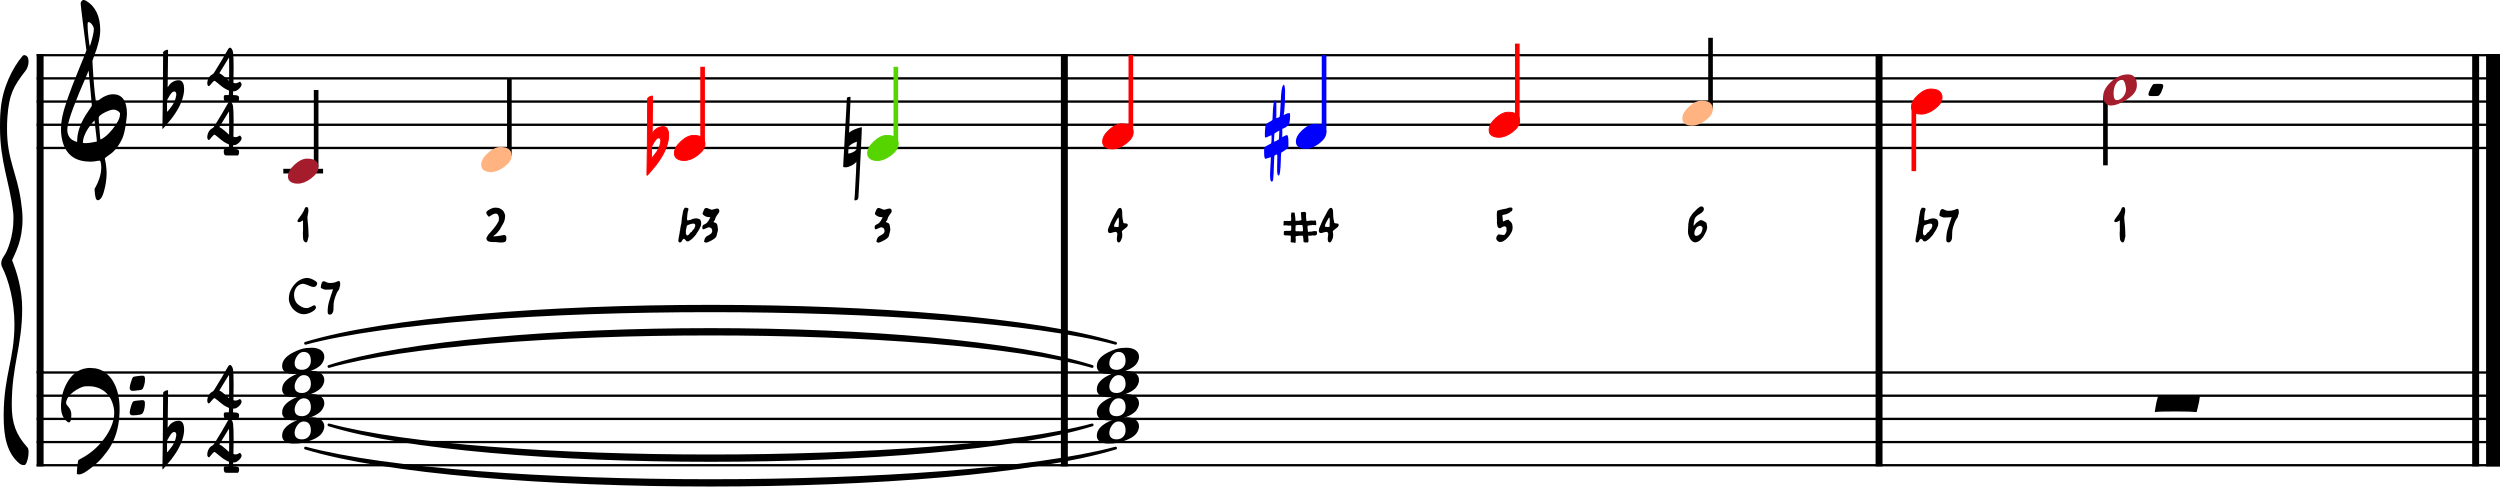 <?xml version="1.0" encoding="UTF-8" standalone="no"?>
<svg
   width="188.665mm"
   height="36.716mm"
   viewBox="0 0 2673.992 520.385"
   version="1.2"
   id="svg79"
   sodipodi:docname="composite.svg"
   inkscape:version="1.4.1 (1:1.4.1+202503302257+93de688d07)"
   xmlns:inkscape="http://www.inkscape.org/namespaces/inkscape"
   xmlns:sodipodi="http://sodipodi.sourceforge.net/DTD/sodipodi-0.dtd"
   xmlns="http://www.w3.org/2000/svg"
   xmlns:svg="http://www.w3.org/2000/svg"
   xmlns:rdf="http://www.w3.org/1999/02/22-rdf-syntax-ns#"
   xmlns:cc="http://creativecommons.org/ns#"
   xmlns:dc="http://purl.org/dc/elements/1.1/">
  <defs
     id="defs79" />
  <sodipodi:namedview
     id="namedview79"
     pagecolor="#ffffff"
     bordercolor="#666666"
     borderopacity="1.0"
     inkscape:showpageshadow="2"
     inkscape:pageopacity="0.0"
     inkscape:pagecheckerboard="0"
     inkscape:deskcolor="#d1d1d1"
     inkscape:document-units="mm"
     inkscape:zoom="2.3489873"
     inkscape:cx="366.11521"
     inkscape:cy="65.134451"
     inkscape:window-width="1920"
     inkscape:window-height="1032"
     inkscape:window-x="0"
     inkscape:window-y="25"
     inkscape:window-maximized="1"
     inkscape:current-layer="svg79" />
  <title
     id="title1">composite</title>
  <desc
     id="desc1">Generated by MuseScore Studio 4.5.2</desc>
  <polyline
     class="StaffLines"
     fill="none"
     stroke="#000000"
     stroke-width="2.48"
     stroke-linejoin="bevel"
     points="212.598,638.82 2847.4,638.82"
     id="polyline1"
     transform="translate(-173.408,-579.78)" />
  <polyline
     class="StaffLines"
     fill="none"
     stroke="#000000"
     stroke-width="2.48"
     stroke-linejoin="bevel"
     points="212.598,663.62 2847.4,663.62"
     id="polyline2"
     transform="translate(-173.408,-579.78)" />
  <polyline
     class="StaffLines"
     fill="none"
     stroke="#000000"
     stroke-width="2.48"
     stroke-linejoin="bevel"
     points="212.598,688.42 2847.4,688.42"
     id="polyline3"
     transform="translate(-173.408,-579.78)" />
  <polyline
     class="StaffLines"
     fill="none"
     stroke="#000000"
     stroke-width="2.48"
     stroke-linejoin="bevel"
     points="212.598,713.22 2847.4,713.22"
     id="polyline4"
     transform="translate(-173.408,-579.78)" />
  <polyline
     class="StaffLines"
     fill="none"
     stroke="#000000"
     stroke-width="2.48"
     stroke-linejoin="bevel"
     points="212.598,738.02 2847.4,738.02"
     id="polyline5"
     transform="translate(-173.408,-579.78)" />
  <polyline
     class="StaffLines"
     fill="none"
     stroke="#000000"
     stroke-width="2.48"
     stroke-linejoin="bevel"
     points="212.598,978.213 2847.4,978.213"
     id="polyline6"
     transform="translate(-173.408,-579.78)" />
  <polyline
     class="StaffLines"
     fill="none"
     stroke="#000000"
     stroke-width="2.48"
     stroke-linejoin="bevel"
     points="212.598,1003.01 2847.4,1003.01"
     id="polyline7"
     transform="translate(-173.408,-579.78)" />
  <polyline
     class="StaffLines"
     fill="none"
     stroke="#000000"
     stroke-width="2.48"
     stroke-linejoin="bevel"
     points="212.598,1027.81 2847.4,1027.81"
     id="polyline8"
     transform="translate(-173.408,-579.78)" />
  <polyline
     class="StaffLines"
     fill="none"
     stroke="#000000"
     stroke-width="2.48"
     stroke-linejoin="bevel"
     points="212.598,1052.61 2847.4,1052.61"
     id="polyline9"
     transform="translate(-173.408,-579.78)" />
  <polyline
     class="StaffLines"
     fill="none"
     stroke="#000000"
     stroke-width="2.48"
     stroke-linejoin="bevel"
     points="212.598,1077.41 2847.4,1077.41"
     id="polyline10"
     transform="translate(-173.408,-579.78)" />
  <path
     class="TieSegment"
     stroke="#000000"
     stroke-width="2.98"
     stroke-linecap="round"
     stroke-linejoin="round"
     fill-rule="evenodd"
     d="m 326.785,367.185 c 173.289,-52.824 693.157,-52.824 866.447,0 -173.29,-46.376 -693.158,-46.376 -866.447,0"
     id="path12" />
  <path
     class="TieSegment"
     stroke="#000000"
     stroke-width="2.98"
     stroke-linecap="round"
     stroke-linejoin="round"
     fill-rule="evenodd"
     d="m 351.826,391.985 c 163.272,-52.697 653.086,-52.697 816.366,0 -163.28,-46.249 -653.094,-46.249 -816.366,0"
     id="path13" />
  <path
     class="TieSegment"
     stroke="#000000"
     stroke-width="2.98"
     stroke-linecap="round"
     stroke-linejoin="round"
     fill-rule="evenodd"
     d="m 351.826,454.48 c 163.272,44.19 653.086,44.19 816.366,0 -163.28,50.63 -653.094,50.63 -816.366,0"
     id="path14" />
  <path
     class="TieSegment"
     stroke="#000000"
     stroke-width="2.98"
     stroke-linecap="round"
     stroke-linejoin="round"
     fill-rule="evenodd"
     d="m 326.785,479.28 c 173.289,46.38 693.157,46.38 866.447,0 -173.29,52.82 -693.158,52.82 -866.447,0"
     id="path15" />
  <polyline
     class="BarLine"
     fill="none"
     stroke="#000000"
     stroke-width="7.44"
     stroke-linejoin="bevel"
     points="1311.84,637.58 1311.84,978.213"
     id="polyline15"
     transform="translate(-173.408,-579.78)" />
  <polyline
     class="BarLine"
     fill="none"
     stroke="#000000"
     stroke-width="7.44"
     stroke-linejoin="bevel"
     points="2183.24,637.58 2183.24,978.213"
     id="polyline16"
     transform="translate(-173.408,-579.78)" />
  <polyline
     class="BarLine"
     fill="none"
     stroke="#000000"
     stroke-width="7.44"
     stroke-linejoin="bevel"
     points="2821.36,637.58 2821.36,978.213"
     id="polyline17"
     transform="translate(-173.408,-579.78)" />
  <polyline
     class="BarLine"
     fill="none"
     stroke="#000000"
     stroke-width="14.88"
     stroke-linejoin="bevel"
     points="2839.96,637.58 2839.96,978.213"
     id="polyline18"
     transform="translate(-173.408,-579.78)" />
  <polyline
     class="BarLine"
     fill="none"
     stroke="#000000"
     stroke-width="7.44"
     stroke-linejoin="bevel"
     points="216.318,637.58 216.318,978.213"
     id="polyline19"
     transform="translate(-173.408,-579.78)" />
  <polyline
     class="BarLine"
     fill="none"
     stroke="#000000"
     stroke-width="7.44"
     stroke-linejoin="bevel"
     points="2821.36,976.973 2821.36,1078.65"
     id="polyline20"
     transform="translate(-173.408,-579.78)" />
  <polyline
     class="BarLine"
     fill="none"
     stroke="#000000"
     stroke-width="14.88"
     stroke-linejoin="bevel"
     points="2839.96,976.973 2839.96,1078.65"
     id="polyline21"
     transform="translate(-173.408,-579.78)" />
  <polyline
     class="BarLine"
     fill="none"
     stroke="#000000"
     stroke-width="7.44"
     stroke-linejoin="bevel"
     points="216.318,976.973 216.318,1078.65"
     id="polyline22"
     transform="translate(-173.408,-579.78)" />
  <polyline
     class="BarLine"
     fill="none"
     stroke="#000000"
     stroke-width="7.44"
     stroke-linejoin="bevel"
     points="2183.24,976.973 2183.24,1078.65"
     id="polyline23"
     transform="translate(-173.408,-579.78)" />
  <polyline
     class="BarLine"
     fill="none"
     stroke="#000000"
     stroke-width="7.44"
     stroke-linejoin="bevel"
     points="1311.84,976.973 1311.84,1078.65"
     id="polyline24"
     transform="translate(-173.408,-579.78)" />
  <path
     class="Accidental"
     d="m 1363.814,107.152 c -1.286,0 -2.279,5.549 -2.573,16.663 -0.108,2.48 -0.108,3.875 -0.202,4.169 -0.093,0.295 -0.403,0.899 -1.194,1.193 -2.48,1.488 -4.464,2.48 -5.348,3.363 -0.992,0.992 -1.395,4.371 -1.597,9.734 v 1.875 0.899 c 0,1.085 0.108,2.077 0.605,2.077 0.496,0 2.077,-0.496 4.557,-1.782 0.992,-0.496 1.69,-0.698 1.782,-0.698 0.108,0 0.202,0.605 0.202,1.597 v 2.666 c 0,2.294 -0.093,4.464 -0.79,4.666 -0.202,0.108 -1.286,0.698 -2.976,1.597 -2.48,1.286 -2.682,1.581 -3.968,2.573 l -0.202,3.379 v 2.371 c 0,3.581 0.403,6.355 1.395,6.355 0.294,0 1.178,-0.294 2.775,-0.79 l 2.976,-0.992 v 0.682 c 0,0.31 0,2.092 -0.202,5.363 -0.294,5.456 -0.589,9.827 -0.589,13.097 0,3.271 0.294,5.053 0.589,5.952 0.202,0.698 0.403,0.992 1.194,0.992 0.202,0 0.79,-0.201 0.992,-0.403 0.992,-1.488 1.286,-14.679 1.488,-20.925 l 0.294,-6.153 c 0.79,-0.791 1.69,-1.395 2.976,-1.395 0.202,0 0.202,1.193 0.202,3.472 0,3.177 -0.202,8.137 -0.202,10.726 v 1.193 c 0,3.565 0.202,7.13 1.581,7.13 0.201,0 0.403,-0.295 0.604,-0.496 1.488,-1.287 1.782,-15.066 1.876,-19.437 l 0.31,-4.572 3.565,-2.279 c 2.387,-1.581 3.767,-2.867 3.968,-3.177 0.202,-0.496 0.202,-1.783 0.202,-3.565 v -1.286 c 0,-3.271 -0.093,-8.432 -1.395,-8.432 -1.286,0 -2.775,0.698 -4.169,1.581 -0.791,0.496 -0.992,0.605 -1.085,0.605 v -0.108 c 0,-0.294 0,-1.875 0.093,-4.356 v -4.464 l 1.798,-0.698 c 3.565,-1.689 5.549,-3.875 5.75,-5.363 0.496,-2.48 0.79,-5.053 0.79,-7.642 v -1.581 c 0,-0.992 -0.201,-1.581 -0.992,-1.581 -0.883,0 -2.387,0.295 -4.758,1.581 -0.698,0.201 -0.899,0.589 -0.992,0.589 0,0 -0.108,-0.186 -0.108,-0.294 0,-0.295 0.496,-1.783 0.697,-4.557 0.791,-9.734 0.791,-16.771 0.791,-20.832 0,-2.48 -0.496,-6.944 -1.38,-6.944 -0.108,0 -0.294,0.295 -0.604,0.589 -1.38,1.488 -2.279,6.541 -2.573,16.166 -0.496,11.114 -0.992,16.771 -1.194,17.469 -0.294,0.791 -2.867,1.488 -3.767,1.689 l 0.202,-2.79 v -1.875 -4.665 -2.279 -2.185 c 0,-2.883 -0.108,-5.456 -1.395,-5.456 m -1.085,42.656 c 0,-1.286 0.093,-3.271 0.294,-5.859 l 0.202,-1.178 0.992,-0.698 c 2.372,-1.488 3.674,-2.279 3.968,-2.279 0.093,0 0.202,0.093 0.202,0.294 0,0.698 -0.109,2.077 -0.202,4.464 l -0.202,4.356 -1.194,0.806 c -0.79,0.295 -2.775,1.783 -3.767,1.783 -0.294,0 -0.294,-0.791 -0.294,-1.69"
     id="path24"
     style="stroke-width:0.992;fill:#0000ff" />
  <path
     class="Accidental"
     d="m 905.86,104.873 c 0,0.186 -0.403,4.355 -0.697,12.586 -0.992,18.863 -1.488,24.909 -2.48,45.152 -0.698,10.416 -0.79,15.67 -0.79,15.764 0,0.295 0.899,0.605 2.573,0.605 3.286,0 8.634,-2.682 10.912,-5.27 0.201,-0.186 0.403,-0.791 0.604,-0.791 v 0.109 c 0,2.278 -0.403,14.182 -1.689,35.51 -0.093,2.279 -0.403,3.674 -0.403,4.557 v 1.101 c 0.201,0 0.806,0.093 0.992,0.093 0.806,0 1.596,-0.201 2.48,-0.992 0.31,-0.201 0.697,-1.193 0.806,-2.681 0.883,-15.267 1.674,-29.853 2.666,-51.181 0.806,-14.586 0.992,-22.119 0.992,-23.111 0,-0.201 0,-0.201 -0.186,-0.201 -0.202,0 -0.496,0.093 -1.302,0.201 -2.775,0.496 -9.424,3.162 -11.098,4.759 l -0.992,0.791 v -1.581 c 0.186,-4.665 1.085,-24.009 1.286,-29.28 0.202,-4.65 0.202,-6.944 0.202,-7.13 0,-0.201 -0.605,-0.31 -0.899,-0.31 -0.992,0 -2.976,0.403 -2.976,1.302 m 1.395,59.117 c 0,-0.295 0.093,-1.876 0.186,-3.674 l 0.202,-3.472 0.899,-0.791 c 1.69,-1.69 3.968,-3.069 6.448,-3.968 1.287,-0.496 1.488,-0.883 1.488,0.403 0,1.69 -0.403,3.472 -0.496,5.162 v 2.279 l -0.79,0.883 c -0.992,1.302 -5.363,3.379 -7.549,3.379 -0.202,0 -0.388,0 -0.388,-0.201"
     id="path25"
     style="stroke-width:0.992" />
  <path
     class="Accidental"
     d="m 709.4,135.424 c -4.759,0 -8.618,2.681 -10.711,5.952 -0.294,0.697 -0.992,1.395 -1.085,1.395 -0.108,0 0,-1.193 0,-3.286 0,-4.758 0.093,-15.376 0.388,-31.542 v -5.162 c -2.775,0.109 -3.86,0.992 -5.255,2.48 l -0.202,27.575 c 0,18.461 -0.294,31.853 -0.388,40.285 -0.108,9.021 -0.202,12.695 -0.202,13.888 0,0.201 0.093,0.605 0.202,0.605 0.202,0 1.286,-1.395 3.472,-3.875 2.186,-2.48 4.263,-5.161 5.75,-6.851 8.029,-10.416 12.4,-19.639 13.593,-28.567 0.202,-1.193 0.202,-2.48 0.202,-3.472 0,-5.161 -1.395,-9.424 -5.766,-9.424 m -2.573,15.175 c 0,0.496 -0.093,0.899 -0.201,1.597 -0.697,4.263 -2.573,8.727 -6.448,13.284 -0.883,0.992 -1.782,2.48 -2.682,3.271 -0.294,0.31 -0.496,0.201 -0.589,0.201 -0.093,0 0,0 0,-0.589 v -11.113 c 0.093,-0.791 0.79,-1.984 1.782,-3.674 1.286,-2.279 3.472,-6.154 5.952,-6.154 1.488,0 2.185,1.488 2.185,3.178"
     id="path26"
     style="stroke-width:0.992;fill:#ff0000;stroke:#ff0000" />
  <polyline
     class="LedgerLine"
     fill="none"
     stroke="#000000"
     stroke-width="4.96"
     stroke-linejoin="bevel"
     points="476.44,762.821 518.987,762.821"
     id="polyline26"
     transform="translate(-173.408,-579.78)" />
  <polyline
     class="Stem"
     fill="none"
     stroke="#000000"
     stroke-width="4.96"
     stroke-linejoin="bevel"
     points="1589.63,721.355 1589.63,638.82"
     id="polyline27"
     transform="translate(-173.408,-579.78)"
     style="fill:#0000ff;stroke:#0000ff" />
  <polyline
     class="Stem"
     fill="none"
     stroke="#000000"
     stroke-width="4.96"
     stroke-linejoin="bevel"
     points="1796.31,708.955 1796.31,626.42"
     id="polyline28"
     transform="translate(-173.408,-579.78)"
     style="fill:#ff0000;stroke:#ff0000" />
  <polyline
     class="Stem"
     fill="none"
     stroke="#000000"
     stroke-width="4.96"
     stroke-linejoin="bevel"
     points="1382.95,721.355 1382.95,638.82"
     id="polyline29"
     transform="translate(-173.408,-579.78)"
     style="fill:#ff0000;stroke:#ff0000" />
  <polyline
     class="Stem"
     fill="none"
     stroke="#000000"
     stroke-width="4.96"
     stroke-linejoin="bevel"
     points="2002.99,696.555 2002.99,620.22"
     id="polyline30"
     transform="translate(-173.408,-579.78)"
     style="fill:#ffb380" />
  <polyline
     class="Stem"
     fill="none"
     stroke="#000000"
     stroke-width="4.96"
     stroke-linejoin="bevel"
     points="1131.59,733.755 1131.59,651.22"
     id="polyline31"
     transform="translate(-173.408,-579.78)"
     style="fill:#55d400;stroke:#55d400" />
  <polyline
     class="Stem"
     fill="none"
     stroke="#000000"
     stroke-width="4.96"
     stroke-linejoin="bevel"
     points="511.547,758.555 511.547,676.02"
     id="polyline32"
     transform="translate(-173.408,-579.78)" />
  <polyline
     class="Stem"
     fill="none"
     stroke="#000000"
     stroke-width="4.96"
     stroke-linejoin="bevel"
     points="924.906,733.755 924.906,651.22"
     id="polyline33"
     transform="translate(-173.408,-579.78)"
     style="fill:#ff0000;stroke:#ff0000" />
  <polyline
     class="Stem"
     fill="none"
     stroke="#000000"
     stroke-width="4.96"
     stroke-linejoin="bevel"
     points="2220.44,694.075 2220.44,762.821"
     id="polyline34"
     transform="translate(-173.408,-579.78)"
     style="fill:#ff0000;stroke:#ff0000" />
  <polyline
     class="Stem"
     fill="none"
     stroke="#000000"
     stroke-width="4.96"
     stroke-linejoin="bevel"
     points="718.227,746.155 718.227,663.62"
     id="polyline35"
     transform="translate(-173.408,-579.78)"
     style="fill:#ffb380" />
  <polyline
     class="Stem"
     fill="none"
     stroke="#000000"
     stroke-width="4.96"
     stroke-linejoin="bevel"
     points="2425.38,683.163 2425.38,756.621"
     id="polyline36"
     transform="translate(-173.408,-579.78)" />
  <path
     class="Note"
     d="m 731.859,171.632 c 4.464,0 9.129,-1.783 14.089,-5.456 5.363,-4.061 8.045,-7.936 8.045,-12.199 0,-5.952 -3.968,-9.13 -12.106,-9.13 -4.262,0 -8.726,2.077 -13.5,6.448 -4.758,4.371 -7.037,8.432 -7.037,12.602 0,2.976 1.194,4.96 3.472,6.154 1.783,1.085 4.061,1.581 7.037,1.581"
     id="path36"
     style="stroke-width:0.992;fill:#ff0000;stroke:#ff0000" />
  <path
     class="Note"
     d="m 938.541,171.632 c 4.464,0 9.129,-1.783 14.089,-5.456 5.363,-4.061 8.045,-7.936 8.045,-12.199 0,-5.952 -3.968,-9.13 -12.106,-9.13 -4.262,0 -8.726,2.077 -13.5,6.448 -4.758,4.371 -7.037,8.432 -7.037,12.602 0,2.976 1.194,4.96 3.472,6.154 1.783,1.085 4.061,1.581 7.037,1.581"
     id="path37"
     style="stroke-width:0.992;fill:#55d400;stroke:#55d400" />
  <path
     class="Note"
     d="m 525.18,184.032 c 4.464,0 9.129,-1.783 14.089,-5.456 5.363,-4.061 8.045,-7.936 8.045,-12.199 0,-5.952 -3.968,-9.13 -12.106,-9.13 -4.262,0 -8.726,2.077 -13.5,6.448 -4.758,4.371 -7.037,8.432 -7.037,12.602 0,2.976 1.194,4.96 3.472,6.154 1.783,1.085 4.061,1.581 7.037,1.581"
     id="path38"
     style="stroke-width:0.992;fill:#ffb380" />
  <path
     class="Note"
     d="m 1809.941,134.432 c 4.464,0 9.129,-1.783 14.089,-5.456 5.363,-4.061 8.045,-7.936 8.045,-12.199 0,-5.952 -3.968,-9.13 -12.106,-9.13 -4.262,0 -8.726,2.077 -13.501,6.448 -4.758,4.371 -7.037,8.432 -7.037,12.602 0,2.976 1.194,4.96 3.472,6.154 1.782,1.085 4.061,1.581 7.037,1.581"
     id="path39"
     style="stroke-width:0.992;fill:#ffb380" />
  <path
     class="Note"
     d="m 1603.261,146.832 c 4.464,0 9.129,-1.783 14.089,-5.456 5.363,-4.061 8.045,-7.936 8.045,-12.199 0,-5.952 -3.968,-9.13 -12.106,-9.13 -4.262,0 -8.726,2.077 -13.501,6.448 -4.758,4.371 -7.037,8.432 -7.037,12.602 0,2.976 1.194,4.96 3.472,6.154 1.782,1.085 4.061,1.581 7.037,1.581"
     id="path40"
     style="stroke-width:0.992;fill:#ff0000;stroke:#ff0000" />
  <path
     class="Note"
     fill="#a51d2d"
     d="m 318.501,196.433 c 4.464,0 9.129,-1.783 14.089,-5.456 5.363,-4.061 8.045,-7.936 8.045,-12.199 0,-5.952 -3.968,-9.13 -12.106,-9.13 -4.262,0 -8.726,2.077 -13.5,6.448 -4.758,4.371 -7.037,8.432 -7.037,12.602 0,2.976 1.194,4.96 3.472,6.154 1.783,1.085 4.061,1.581 7.037,1.581"
     id="path41"
     style="stroke-width:0.992" />
  <path
     class="Note"
     d="m 2055.061,122.032 c 4.464,0 9.129,-1.783 14.089,-5.456 5.363,-4.061 8.045,-7.936 8.045,-12.199 0,-5.952 -3.968,-9.13 -12.106,-9.13 -4.262,0 -8.726,2.077 -13.501,6.448 -4.758,4.371 -7.037,8.432 -7.037,12.602 0,2.976 1.194,4.96 3.472,6.154 1.782,1.085 4.061,1.581 7.037,1.581"
     id="path42"
     style="stroke-width:0.992;fill:#ff0000;stroke:#ff0000" />
  <path
     class="Note"
     d="m 1189.901,159.232 c 4.464,0 9.129,-1.783 14.089,-5.456 5.363,-4.061 8.045,-7.936 8.045,-12.199 0,-5.952 -3.968,-9.13 -12.106,-9.13 -4.262,0 -8.726,2.077 -13.501,6.448 -4.758,4.371 -7.037,8.432 -7.037,12.602 0,2.976 1.194,4.96 3.472,6.154 1.782,1.085 4.061,1.581 7.037,1.581"
     id="path43"
     style="stroke-width:0.992;fill:#ff0000;stroke:#ff0000" />
  <path
     class="Note"
     fill="#a51d2d"
     d="m 2285.607,91.187 c 0,-7.052 -2.883,-11.61 -9.424,-11.61 -5.766,0 -11.114,1.984 -16.864,6.743 -6.154,5.162 -9.827,11.005 -9.827,17.066 0,2.775 0.403,3.968 1.891,6.045 1.782,2.48 3.86,3.472 6.34,3.472 4.17,0 9.13,-1.783 14.88,-5.053 8.633,-5.254 13.005,-9.92 13.005,-16.662 m -21.437,15.965 c -2.279,0 -3.472,-2.573 -3.472,-7.347 0,-7.533 3.271,-14.384 9.037,-14.384 1.379,0 2.371,1.194 3.162,3.968 0.604,2.294 1.1,4.076 1.1,5.952 0,5.859 -4.96,11.811 -9.827,11.811"
     id="path44"
     style="stroke-width:0.992" />
  <path
     class="Note"
     d="m 1396.581,159.232 c 4.464,0 9.129,-1.783 14.089,-5.456 5.363,-4.061 8.045,-7.936 8.045,-12.199 0,-5.952 -3.968,-9.13 -12.106,-9.13 -4.262,0 -8.726,2.077 -13.501,6.448 -4.758,4.371 -7.037,8.432 -7.037,12.602 0,2.976 1.194,4.96 3.472,6.154 1.782,1.085 4.061,1.581 7.037,1.581"
     id="path45"
     style="stroke-width:0.992;fill:#0000ff" />
  <path
     class="Note"
     d="m 333.489,371.944 c -1.783,0 -3.472,0.108 -5.549,0.294 -4.278,0.403 -8.835,1.984 -13.594,4.371 -7.238,3.565 -11.315,7.734 -12.307,12.4 -0.202,0.899 -0.294,1.783 -0.294,2.573 0,5.658 4.759,8.432 12.493,8.432 2.185,0 3.968,-0.093 5.27,-0.186 9.021,-1.194 18.646,-4.464 23.514,-9.331 1.875,-1.984 3.859,-5.255 3.859,-8.835 0,-6.541 -6.045,-9.718 -13.392,-9.718 m -18.352,16.569 c 0,-2.387 0.899,-4.759 1.783,-6.355 1.689,-3.069 4.371,-5.751 8.045,-5.751 5.254,0 7.533,3.875 7.533,9.719 -0.093,5.859 -4.263,9.424 -9.517,9.424 -4.774,0 -7.843,-2.17 -7.843,-7.037"
     id="path46"
     style="stroke-width:0.992" />
  <path
     class="Note"
     d="m 1204.896,396.744 c -1.782,0 -3.472,0.108 -5.549,0.294 -4.278,0.403 -8.835,1.984 -13.594,4.371 -7.239,3.565 -11.315,7.734 -12.307,12.4 -0.202,0.899 -0.294,1.783 -0.294,2.573 0,5.658 4.758,8.432 12.493,8.432 2.185,0 3.968,-0.093 5.27,-0.186 9.021,-1.194 18.646,-4.464 23.514,-9.331 1.875,-1.984 3.859,-5.255 3.859,-8.835 0,-6.541 -6.045,-9.718 -13.392,-9.718 m -18.352,16.569 c 0,-2.387 0.899,-4.759 1.782,-6.355 1.69,-3.069 4.371,-5.751 8.045,-5.751 5.254,0 7.533,3.875 7.533,9.719 -0.093,5.859 -4.263,9.424 -9.517,9.424 -4.774,0 -7.843,-2.17 -7.843,-7.037"
     id="path47"
     style="stroke-width:0.992" />
  <path
     class="Note"
     d="m 1204.896,371.944 c -1.782,0 -3.472,0.108 -5.549,0.294 -4.278,0.403 -8.835,1.984 -13.594,4.371 -7.239,3.565 -11.315,7.734 -12.307,12.4 -0.202,0.899 -0.294,1.783 -0.294,2.573 0,5.658 4.758,8.432 12.493,8.432 2.185,0 3.968,-0.093 5.27,-0.186 9.021,-1.194 18.646,-4.464 23.514,-9.331 1.875,-1.984 3.859,-5.255 3.859,-8.835 0,-6.541 -6.045,-9.718 -13.392,-9.718 m -18.352,16.569 c 0,-2.387 0.899,-4.759 1.782,-6.355 1.69,-3.069 4.371,-5.751 8.045,-5.751 5.254,0 7.533,3.875 7.533,9.719 -0.093,5.859 -4.263,9.424 -9.517,9.424 -4.774,0 -7.843,-2.17 -7.843,-7.037"
     id="path48"
     style="stroke-width:0.992" />
  <path
     class="Note"
     d="m 333.489,421.541 c -1.783,0 -3.472,0.108 -5.549,0.294 -4.278,0.403 -8.835,1.984 -13.594,4.371 -7.238,3.565 -11.315,7.734 -12.307,12.4 -0.202,0.899 -0.294,1.783 -0.294,2.573 0,5.658 4.759,8.432 12.493,8.432 2.185,0 3.968,-0.093 5.27,-0.186 9.021,-1.194 18.646,-4.464 23.514,-9.331 1.875,-1.984 3.859,-5.255 3.859,-8.835 0,-6.541 -6.045,-9.718 -13.392,-9.718 m -18.352,16.569 c 0,-2.387 0.899,-4.759 1.783,-6.355 1.689,-3.069 4.371,-5.751 8.045,-5.751 5.254,0 7.533,3.875 7.533,9.719 -0.093,5.859 -4.263,9.424 -9.517,9.424 -4.774,0 -7.843,-2.17 -7.843,-7.037"
     id="path49"
     style="stroke-width:0.992" />
  <path
     class="Note"
     d="m 333.489,446.341 c -1.783,0 -3.472,0.108 -5.549,0.294 -4.278,0.403 -8.835,1.984 -13.594,4.371 -7.238,3.565 -11.315,7.734 -12.307,12.4 -0.202,0.899 -0.294,1.783 -0.294,2.573 0,5.658 4.759,8.432 12.493,8.432 2.185,0 3.968,-0.093 5.27,-0.186 9.021,-1.194 18.646,-4.464 23.514,-9.331 1.875,-1.984 3.859,-5.255 3.859,-8.835 0,-6.541 -6.045,-9.718 -13.392,-9.718 m -18.352,16.569 c 0,-2.387 0.899,-4.759 1.783,-6.355 1.689,-3.069 4.371,-5.751 8.045,-5.751 5.254,0 7.533,3.875 7.533,9.719 -0.093,5.859 -4.263,9.424 -9.517,9.424 -4.774,0 -7.843,-2.17 -7.843,-7.037"
     id="path50"
     style="stroke-width:0.992" />
  <path
     class="Note"
     d="m 333.489,396.744 c -1.783,0 -3.472,0.108 -5.549,0.294 -4.278,0.403 -8.835,1.984 -13.594,4.371 -7.238,3.565 -11.315,7.734 -12.307,12.4 -0.202,0.899 -0.294,1.783 -0.294,2.573 0,5.658 4.759,8.432 12.493,8.432 2.185,0 3.968,-0.093 5.27,-0.186 9.021,-1.194 18.646,-4.464 23.514,-9.331 1.875,-1.984 3.859,-5.255 3.859,-8.835 0,-6.541 -6.045,-9.718 -13.392,-9.718 m -18.352,16.569 c 0,-2.387 0.899,-4.759 1.783,-6.355 1.689,-3.069 4.371,-5.751 8.045,-5.751 5.254,0 7.533,3.875 7.533,9.719 -0.093,5.859 -4.263,9.424 -9.517,9.424 -4.774,0 -7.843,-2.17 -7.843,-7.037"
     id="path51"
     style="stroke-width:0.992" />
  <path
     class="Note"
     d="m 1204.896,446.341 c -1.782,0 -3.472,0.108 -5.549,0.294 -4.278,0.403 -8.835,1.984 -13.594,4.371 -7.239,3.565 -11.315,7.734 -12.307,12.4 -0.202,0.899 -0.294,1.783 -0.294,2.573 0,5.658 4.758,8.432 12.493,8.432 2.185,0 3.968,-0.093 5.27,-0.186 9.021,-1.194 18.646,-4.464 23.514,-9.331 1.875,-1.984 3.859,-5.255 3.859,-8.835 0,-6.541 -6.045,-9.718 -13.392,-9.718 m -18.352,16.569 c 0,-2.387 0.899,-4.759 1.782,-6.355 1.69,-3.069 4.371,-5.751 8.045,-5.751 5.254,0 7.533,3.875 7.533,9.719 -0.093,5.859 -4.263,9.424 -9.517,9.424 -4.774,0 -7.843,-2.17 -7.843,-7.037"
     id="path52"
     style="stroke-width:0.992" />
  <path
     class="Note"
     d="m 1204.896,421.541 c -1.782,0 -3.472,0.108 -5.549,0.294 -4.278,0.403 -8.835,1.984 -13.594,4.371 -7.239,3.565 -11.315,7.734 -12.307,12.4 -0.202,0.899 -0.294,1.783 -0.294,2.573 0,5.658 4.758,8.432 12.493,8.432 2.185,0 3.968,-0.093 5.27,-0.186 9.021,-1.194 18.646,-4.464 23.514,-9.331 1.875,-1.984 3.859,-5.255 3.859,-8.835 0,-6.541 -6.045,-9.718 -13.392,-9.718 m -18.352,16.569 c 0,-2.387 0.899,-4.759 1.782,-6.355 1.69,-3.069 4.371,-5.751 8.045,-5.751 5.254,0 7.533,3.875 7.533,9.719 -0.093,5.859 -4.263,9.424 -9.517,9.424 -4.774,0 -7.843,-2.17 -7.843,-7.037"
     id="path53"
     style="stroke-width:0.992" />
  <path
     class="Clef"
     d="m 86.263,3.782 c 0,0.387 0.884,9.021 2.976,25.296 l 3.178,24.598 -0.403,1.287 c -0.496,1.597 -3.177,8.339 -7.936,19.84 C 74.747,97.526 68.904,114.003 66.718,124.512 65.726,129.472 65.23,134.138 65.23,138.493 c 0,5.658 0.899,10.726 2.48,15.484 4.557,12.695 13.795,18.941 29.264,18.941 2.48,0 4.665,-0.295 6.851,-0.791 0.992,-0.201 1.689,-0.295 2.48,-0.295 0.992,0 1.193,0.791 1.488,2.077 0.387,1.798 0.496,3.673 0.496,5.565 0,7.037 -2.976,15.174 -5.952,20.429 l -1.194,1.984 0.093,2.093 c 0.403,6.247 1.193,10.215 3.472,10.215 0.496,0 1.193,-0.295 1.984,-0.791 0.992,-0.791 1.891,-1.984 2.589,-3.379 2.371,-4.96 4.758,-15.577 4.758,-25.094 0,-4.96 -1.085,-12.013 -1.891,-15.175 v -0.109 c 0,-0.201 0,-0.496 0.31,-0.697 1.085,-0.992 4.96,-3.767 5.751,-4.263 5.549,-3.767 11.609,-12.989 13.686,-19.437 1.395,-4.278 2.48,-10.122 3.379,-17.856 0.186,-2.093 0.496,-4.076 0.496,-5.952 0,-3.177 -0.31,-6.262 -0.992,-8.928 -1.984,-7.951 -6.557,-11.718 -14.089,-11.718 -0.791,0 -1.69,0.109 -2.186,0.202 -5.161,0.79 -10.013,3.379 -14.585,7.641 l -1.287,1.193 -0.201,-2.093 C 101.051,98.317 99.95,85.421 99.067,69.161 l -0.201,-4.169 1.581,-4.464 c 4.464,-11.222 6.743,-20.646 6.743,-28.473 0,-14.787 -5.347,-25.296 -14.679,-30.953 C 91.131,0.31 90.526,0 89.239,0 87.643,0 86.263,2.294 86.263,3.782 M 94.789,23.623 c 0.403,0 0.697,0.093 1.101,0.295 1.581,0.791 3.069,2.572 4.262,5.456 0.202,0.403 0.202,1.193 0.202,1.984 0,2.976 -1.101,8.137 -3.472,15.872 -0.109,0.295 -0.698,2.186 -0.899,2.186 -0.201,-0.202 -0.496,-2.775 -1.193,-7.936 C 94.293,36.813 93.704,31.945 93.704,26.985 V 26.196 c 0,-1.581 0.093,-2.573 1.085,-2.573 m 3.379,88.691 v 0.992 l -2.774,4.169 c -2.883,4.061 -4.867,7.332 -6.154,9.719 -3.379,6.34 -6.153,13.392 -6.649,21.623 -0.093,1.984 -0.093,3.069 -0.201,3.069 -0.496,0 -4.355,-1.783 -4.665,-1.984 -3.472,-1.984 -5.751,-6.045 -5.751,-11.207 0,-0.791 0.108,-1.581 0.201,-2.48 1.194,-9.13 8.432,-28.179 21.235,-57.335 0.201,-0.496 1.085,-3.085 1.379,-3.085 0.201,0.201 3.379,36.41 3.379,36.518 m 30.055,8.525 c 0.201,0.294 0.109,0.604 0.109,1.286 0,4.573 -2.79,9.424 -7.75,15.779 -3.162,3.875 -6.045,6.851 -8.727,8.727 -2.279,1.597 -3.565,2.48 -4.263,2.48 -0.201,0 -0.403,-0.697 -0.496,-1.984 -0.201,-3.363 -1.488,-16.368 -1.488,-19.84 0,-2.279 0.093,-2.573 1.488,-3.86 2.387,-2.185 10.122,-6.153 14.183,-6.153 3.271,0 6.061,1.984 6.944,3.565 m -26.288,15.283 c 0.496,4.758 0.992,8.432 1.287,11.005 0.31,2.589 0.403,3.968 0.403,4.169 0,0.201 -1.193,0.295 -3.565,0.791 -3.379,0.697 -6.061,0.992 -7.936,0.992 -0.697,0 -1.302,0.109 -1.798,0 l -1.689,-0.295 0.108,-1.287 c 0,-1.596 0.388,-3.58 1.287,-5.859 2.279,-6.045 5.363,-10.122 9.223,-14.88 1.101,-1.286 1.689,-1.875 1.798,-1.875 0,0 0.387,2.48 0.883,7.239"
     id="path54"
     style="stroke-width:0.992" />
  <path
     class="Clef"
     d="m 150.651,428.097 c -4.371,0.388 -7.053,0.682 -7.936,1.178 -0.697,0.403 -1.597,1.984 -2.48,4.96 -0.992,3.177 -1.488,5.456 -1.488,6.851 v 0.589 c 0.295,1.798 1.379,2.588 3.271,2.588 2.976,0 5.952,-0.294 8.928,-1.1 1.193,-0.295 2.185,-1.674 2.976,-4.061 0.697,-2.279 1.085,-4.557 1.085,-7.037 0,-1.69 -0.186,-2.79 -0.496,-3.178 -0.295,-0.496 -0.883,-0.791 -1.674,-0.899 -0.201,0 -0.899,0 -2.185,0.108 m 0.093,-26.195 c -0.387,0 -1.193,0.093 -2.371,0.201 -3.379,0.387 -5.363,0.791 -5.859,1.085 -0.698,0.403 -1.488,2.278 -2.48,5.564 -0.899,2.775 -1.287,4.852 -1.287,6.138 v 0.604 c 0.186,1.194 0.791,1.984 1.783,2.372 0.589,0.202 1.581,0.202 2.976,0.108 4.867,-0.496 7.734,-0.899 8.432,-1.395 0.79,-0.589 1.488,-1.984 2.185,-4.262 0.697,-2.279 0.992,-4.464 0.992,-6.649 0,-1.69 -0.295,-2.868 -0.899,-3.364 -0.387,-0.31 -1.085,-0.496 -1.984,-0.496 -0.387,0 -0.992,0 -1.488,0.093 M 93.006,393.764 c -9.424,1.193 -16.771,6.851 -22.119,17.158 C 67.121,418.177 65.23,426.206 65.23,435.134 c 0,3.968 0.698,7.347 2.077,10.215 0.806,1.597 1.891,2.976 3.178,4.371 1.286,1.395 2.387,2.077 3.177,2.077 0.899,0 1.581,-0.791 1.984,-2.17 0.496,-1.503 0.589,-3.177 0.589,-5.27 v -1.783 c -0.093,-2.681 -1.178,-5.255 -3.162,-7.533 -1.1,-1.302 -1.798,-2.093 -1.984,-2.589 -0.31,-0.496 -0.403,-1.194 -0.403,-1.783 0,-1.193 0.496,-2.573 1.287,-4.263 1.286,-2.48 3.472,-4.96 6.851,-7.44 3.364,-2.48 6.65,-4.263 10.122,-5.363 1.178,-0.388 2.976,-0.496 5.456,-0.496 2.48,0 4.557,0.201 6.153,0.496 9.223,1.891 15.671,7.347 19.235,16.074 1.597,3.968 2.387,8.029 2.387,11.997 0,1.488 -0.109,2.883 -0.295,4.278 -1.395,9.129 -5.952,18.352 -13.997,27.668 -6.448,7.44 -13.888,13.206 -22.227,17.36 -1.287,0.697 -1.876,0.992 -1.876,1.101 0,0.093 -0.201,0.697 -0.403,1.875 -0.589,2.976 -0.992,6.153 -1.085,9.734 l -0.108,3.177 0.899,0.387 c 0.403,0.202 0.899,0.202 1.395,0.202 2.573,0 6.541,-1.984 11.997,-6.247 5.657,-4.371 9.827,-8.137 12.509,-11.315 3.859,-4.557 6.944,-8.633 9.114,-12.307 5.161,-8.618 8.339,-18.941 9.424,-30.954 0.31,-3.162 0.403,-6.34 0.403,-9.316 0,-10.617 -1.891,-19.639 -5.75,-27.187 -1.69,-3.364 -3.875,-6.34 -6.355,-8.82 -3.767,-3.782 -8.231,-6.262 -13.283,-7.254 l -5.766,-0.496 c -1.287,0 -2.48,0 -3.767,0.202"
     id="path55"
     style="stroke-width:0.992" />
  <path
     class="KeySig"
     d="m 191.153,85.824 c -4.759,0 -8.618,2.681 -10.711,5.952 -0.294,0.697 -0.992,1.395 -1.085,1.395 -0.108,0 0,-1.193 0,-3.286 0,-4.758 0.093,-15.376 0.388,-31.542 v -5.162 c -2.775,0.109 -3.86,0.992 -5.255,2.48 l -0.202,27.575 c 0,18.461 -0.294,31.853 -0.388,40.285 -0.108,9.021 -0.202,12.695 -0.202,13.888 0,0.201 0.093,0.605 0.202,0.605 0.202,0 1.286,-1.395 3.472,-3.875 2.186,-2.48 4.263,-5.161 5.75,-6.851 8.029,-10.416 12.4,-19.639 13.593,-28.567 0.202,-1.193 0.202,-2.48 0.202,-3.472 0,-5.161 -1.395,-9.424 -5.766,-9.424 m -2.573,15.175 c 0,0.496 -0.093,0.899 -0.201,1.597 -0.697,4.263 -2.573,8.727 -6.448,13.284 -0.883,0.992 -1.782,2.48 -2.682,3.271 -0.294,0.31 -0.496,0.201 -0.589,0.201 -0.093,0 0,0 0,-0.589 v -11.113 c 0.093,-0.791 0.791,-1.984 1.783,-3.674 1.286,-2.279 3.472,-6.154 5.952,-6.154 1.488,0 2.185,1.488 2.185,3.178"
     id="path56"
     style="stroke-width:0.992" />
  <path
     class="KeySig"
     d="m 191.153,450.014 c -4.759,0 -8.618,2.681 -10.711,5.952 -0.294,0.697 -0.992,1.395 -1.085,1.395 -0.108,0 0,-1.193 0,-3.286 0,-4.758 0.093,-15.376 0.388,-31.542 v -5.162 c -2.775,0.109 -3.86,0.992 -5.255,2.48 l -0.202,27.575 c 0,18.461 -0.294,31.853 -0.388,40.285 -0.108,9.021 -0.202,12.695 -0.202,13.888 0,0.201 0.093,0.605 0.202,0.605 0.202,0 1.286,-1.395 3.472,-3.875 2.186,-2.48 4.263,-5.161 5.75,-6.851 8.029,-10.416 12.4,-19.639 13.593,-28.567 0.202,-1.193 0.202,-2.48 0.202,-3.472 0,-5.161 -1.395,-9.424 -5.766,-9.424 m -2.573,15.175 c 0,0.496 -0.093,0.899 -0.201,1.597 -0.697,4.263 -2.573,8.727 -6.448,13.284 -0.883,0.992 -1.782,2.48 -2.682,3.271 -0.294,0.31 -0.496,0.201 -0.589,0.201 -0.093,0 0,0 0,-0.589 v -11.113 c 0.093,-0.791 0.791,-1.984 1.783,-3.674 1.286,-2.279 3.472,-6.154 5.952,-6.154 1.488,0 2.185,1.488 2.185,3.178"
     id="path57"
     style="stroke-width:0.992" />
  <path
     class="TimeSig"
     d="m 239.358,104.541 v 0.093 c 0,1.783 0.496,3.379 1.488,3.875 0.295,0.201 2.681,0.201 7.053,0.201 h 6.541 c 0.899,-0.899 1.287,-1.597 1.287,-3.782 0,-2.573 -1.581,-2.976 -4.557,-3.177 l -1.891,-0.093 v -1.581 c 0,-1.302 -0.093,-2.589 0.697,-2.589 0.295,0 0.605,0.109 0.899,0.109 2.573,0 7.533,-4.464 7.533,-7.254 0,-1.287 -0.883,-2.17 -1.689,-3.069 l -1.674,0.899 c -1.193,0.589 -2.185,0.884 -2.976,0.884 -1.193,0 -1.689,-0.202 -2.387,-0.496 l 0.093,-7.936 c 0,-3.069 0.109,-6.045 0.109,-8.634 0,-7.44 -0.202,-12.788 -0.605,-15.965 -0.186,-1.395 -0.682,-2.775 -1.581,-3.968 -0.589,-0.697 -1.1,-1.101 -1.488,-1.101 -1.286,0 -2.092,1.302 -2.681,2.387 -3.767,6.742 -8.231,14.384 -13.594,22.924 -0.883,1.488 -1.488,2.278 -1.782,2.573 -0.294,0.294 -0.698,0.589 -1.286,0.899 -2.775,1.287 -5.162,5.146 -5.162,9.61 0,1.194 0.698,2.79 1.69,2.79 0.294,0 0.589,-0.31 0.992,-0.698 0.697,-0.697 3.472,-4.262 4.356,-4.758 0.202,-0.108 0.496,-0.201 0.698,-0.201 0.202,0 0.294,0 0.496,0.093 0.403,0.201 1.395,0.992 2.883,2.278 2.976,2.48 4.96,4.076 6.247,4.96 1.287,0.899 2.775,1.689 4.464,2.48 l 1.395,0.604 v 1.287 0.697 c 0,0.496 0,1.085 -0.109,1.581 l -0.093,1.193 h -1.984 -0.899 c -2.185,0 -2.48,0.201 -2.48,2.883 m 5.751,-28.582 -0.093,10.525 -3.069,-2.775 c -3.085,-2.681 -5.162,-4.371 -6.355,-4.867 -0.295,-0.202 -0.899,-0.295 -0.899,-0.589 V 78.144 c 0.496,-0.79 8.339,-13.594 8.835,-14.384 l 1.395,-2.186 0.093,1.891 c 0.093,0.992 0.093,3.565 0.093,7.735 v 4.759"
     id="path58"
     style="stroke-width:0.992" />
  <path
     class="TimeSig"
     d="m 239.358,162.154 v 0.093 c 0,1.783 0.496,3.379 1.488,3.875 0.295,0.201 2.681,0.201 7.053,0.201 h 6.541 c 0.899,-0.899 1.287,-1.597 1.287,-3.782 0,-2.573 -1.581,-2.976 -4.557,-3.177 l -1.891,-0.093 v -1.581 c 0,-1.302 -0.093,-2.589 0.697,-2.589 0.295,0 0.605,0.109 0.899,0.109 2.573,0 7.533,-4.464 7.533,-7.254 0,-1.287 -0.883,-2.17 -1.689,-3.069 l -1.674,0.899 c -1.193,0.589 -2.185,0.884 -2.976,0.884 -1.193,0 -1.689,-0.202 -2.387,-0.496 l 0.093,-7.936 c 0,-3.069 0.109,-6.045 0.109,-8.634 0,-7.44 -0.202,-12.788 -0.605,-15.965 -0.186,-1.395 -0.682,-2.775 -1.581,-3.968 -0.589,-0.697 -1.1,-1.101 -1.488,-1.101 -1.286,0 -2.092,1.302 -2.681,2.387 -3.767,6.742 -8.231,14.384 -13.594,22.924 -0.883,1.488 -1.488,2.279 -1.782,2.573 -0.294,0.294 -0.698,0.589 -1.286,0.899 -2.775,1.286 -5.162,5.146 -5.162,9.61 0,1.194 0.698,2.79 1.69,2.79 0.294,0 0.589,-0.31 0.992,-0.698 0.697,-0.697 3.472,-4.262 4.356,-4.758 0.202,-0.108 0.496,-0.201 0.698,-0.201 0.202,0 0.294,0 0.496,0.093 0.403,0.201 1.395,0.992 2.883,2.279 2.976,2.48 4.96,4.076 6.247,4.96 1.287,0.899 2.775,1.689 4.464,2.48 l 1.395,0.604 v 1.287 0.697 c 0,0.496 0,1.085 -0.109,1.581 l -0.093,1.193 h -1.984 -0.899 c -2.185,0 -2.48,0.201 -2.48,2.883 m 5.751,-28.582 -0.093,10.525 -3.069,-2.775 c -3.085,-2.682 -5.162,-4.371 -6.355,-4.867 -0.295,-0.202 -0.899,-0.295 -0.899,-0.589 v -0.108 c 0.496,-0.79 8.339,-13.594 8.835,-14.384 l 1.395,-2.186 0.093,1.891 c 0.093,0.992 0.093,3.565 0.093,7.734 v 4.759"
     id="path59"
     style="stroke-width:0.992" />
  <path
     class="TimeSig"
     d="m 239.358,443.933 v 0.093 c 0,1.783 0.496,3.379 1.488,3.875 0.295,0.201 2.681,0.201 7.053,0.201 h 6.541 c 0.899,-0.899 1.287,-1.597 1.287,-3.782 0,-2.573 -1.581,-2.976 -4.557,-3.177 l -1.891,-0.093 v -1.581 c 0,-1.302 -0.093,-2.589 0.697,-2.589 0.295,0 0.605,0.109 0.899,0.109 2.573,0 7.533,-4.464 7.533,-7.254 0,-1.287 -0.883,-2.17 -1.689,-3.069 l -1.674,0.899 c -1.193,0.589 -2.185,0.884 -2.976,0.884 -1.193,0 -1.689,-0.202 -2.387,-0.496 l 0.093,-7.936 c 0,-3.069 0.109,-6.045 0.109,-8.634 0,-7.44 -0.202,-12.788 -0.605,-15.965 -0.186,-1.395 -0.682,-2.775 -1.581,-3.968 -0.589,-0.697 -1.1,-1.101 -1.488,-1.101 -1.286,0 -2.092,1.302 -2.681,2.387 -3.767,6.742 -8.231,14.384 -13.594,22.924 -0.883,1.488 -1.488,2.279 -1.782,2.573 -0.294,0.294 -0.698,0.589 -1.286,0.899 -2.775,1.286 -5.162,5.146 -5.162,9.61 0,1.194 0.698,2.79 1.69,2.79 0.294,0 0.589,-0.31 0.992,-0.698 0.697,-0.697 3.472,-4.262 4.356,-4.758 0.202,-0.108 0.496,-0.201 0.698,-0.201 0.202,0 0.294,0 0.496,0.093 0.403,0.201 1.395,0.992 2.883,2.279 2.976,2.48 4.96,4.076 6.247,4.96 1.287,0.899 2.775,1.689 4.464,2.48 l 1.395,0.604 v 1.287 0.697 c 0,0.496 0,1.085 -0.109,1.581 l -0.093,1.193 h -1.984 -0.899 c -2.185,0 -2.48,0.201 -2.48,2.883 m 5.751,-28.582 -0.093,10.525 -3.069,-2.775 c -3.085,-2.682 -5.162,-4.371 -6.355,-4.867 -0.295,-0.202 -0.899,-0.295 -0.899,-0.589 v -0.108 c 0.496,-0.79 8.339,-13.594 8.835,-14.384 l 1.395,-2.186 0.093,1.891 c 0.093,0.992 0.093,3.565 0.093,7.734 v 4.759"
     id="path60"
     style="stroke-width:0.992" />
  <path
     class="TimeSig"
     d="m 239.358,501.547 v 0.093 c 0,1.783 0.496,3.379 1.488,3.875 0.295,0.201 2.681,0.201 7.053,0.201 h 6.541 c 0.899,-0.899 1.287,-1.597 1.287,-3.782 0,-2.573 -1.581,-2.976 -4.557,-3.177 l -1.891,-0.093 v -1.581 c 0,-1.302 -0.093,-2.589 0.697,-2.589 0.295,0 0.605,0.109 0.899,0.109 2.573,0 7.533,-4.464 7.533,-7.254 0,-1.287 -0.883,-2.17 -1.689,-3.069 l -1.674,0.899 c -1.193,0.589 -2.185,0.884 -2.976,0.884 -1.193,0 -1.689,-0.202 -2.387,-0.496 l 0.093,-7.936 c 0,-3.069 0.109,-6.045 0.109,-8.634 0,-7.44 -0.202,-12.788 -0.605,-15.965 -0.186,-1.395 -0.682,-2.775 -1.581,-3.968 -0.589,-0.697 -1.1,-1.101 -1.488,-1.101 -1.286,0 -2.092,1.302 -2.681,2.387 -3.767,6.742 -8.231,14.384 -13.594,22.924 -0.883,1.488 -1.488,2.279 -1.782,2.573 -0.294,0.294 -0.698,0.589 -1.286,0.899 -2.775,1.286 -5.162,5.146 -5.162,9.61 0,1.194 0.698,2.79 1.69,2.79 0.294,0 0.589,-0.31 0.992,-0.698 0.697,-0.697 3.472,-4.262 4.356,-4.758 0.202,-0.108 0.496,-0.201 0.698,-0.201 0.202,0 0.294,0 0.496,0.093 0.403,0.201 1.395,0.992 2.883,2.279 2.976,2.48 4.96,4.076 6.247,4.96 1.287,0.899 2.775,1.689 4.464,2.48 l 1.395,0.604 v 1.287 0.697 c 0,0.496 0,1.085 -0.109,1.581 l -0.093,1.193 h -1.984 -0.899 c -2.185,0 -2.48,0.201 -2.48,2.883 m 5.751,-28.582 -0.093,10.525 -3.069,-2.775 c -3.085,-2.682 -5.162,-4.371 -6.355,-4.867 -0.295,-0.202 -0.899,-0.295 -0.899,-0.589 v -0.108 c 0.496,-0.79 8.339,-13.594 8.835,-14.384 l 1.395,-2.186 0.093,1.891 c 0.093,0.992 0.093,3.565 0.093,7.734 v 4.759"
     id="path61"
     style="stroke-width:0.992" />
  <path
     class="Rest"
     d="m 2307.919,425.013 c -0.899,2.588 -1.69,6.247 -2.48,11.114 -0.496,3.069 -0.698,4.557 -0.698,4.557 0,0 0.698,0 1.891,-0.093 3.658,-0.403 10.71,-0.496 21.018,-0.496 10.323,0 17.174,0.201 20.739,0.589 l 1.101,0.108 1.085,-4.262 c 1.194,-4.774 1.984,-8.432 2.186,-10.912 0.093,-0.806 0.093,-1.395 0.202,-1.798 l 0.093,-0.589 h -22.227 -22.32 l -0.589,1.782"
     id="path62"
     style="stroke-width:0.992" />
  <path
     class="Lyrics"
     d="m 2267.342,235.733 c 0.05,5.5 0.05,8.843 0.05,10 v 0.5 c -0.14,1.593 -0.19,2.546 -0.19,2.906 v 0.5 c 0,0.594 0,1.547 0.09,2.844 0.16,2.156 0.21,3.203 0.21,3.25 0.09,0.703 0.34,1.343 0.75,1.906 0.5,0.75 0.84,1.14 1.09,1.297 0.41,0.25 0.75,0.343 1.11,0.343 0.84,0 1.44,-0.703 1.8,-2.093 0.7,-2.703 1.04,-4.203 1.04,-4.453 v -1 c -0.04,-1.157 -0.09,-2.594 -0.15,-4.344 -0.14,-3.11 -0.19,-4.813 -0.25,-5.156 -0.1,-1.25 -0.25,-2.954 -0.5,-5.094 -0.25,-2.063 -0.35,-3.516 -0.35,-4.406 0,-0.36 0,-0.61 0.05,-0.75 0,-0.047 0.05,-0.454 0.2,-1.204 0.1,-0.546 0.21,-1.156 0.3,-1.75 0.11,-0.593 0.25,-1.296 0.36,-2 0.09,-0.703 0.14,-1.406 0.14,-2 0,-0.593 -0.05,-1.156 -0.14,-1.703 -0.11,-0.547 -0.25,-0.953 -0.5,-1.297 -0.25,-0.343 -0.66,-0.5 -1.11,-0.546 h -0.2 c -0.3,0.046 -0.6,0.093 -0.89,0.203 -0.36,0.14 -0.61,0.343 -0.71,0.687 -0.09,0.36 -0.25,0.61 -0.45,0.86 -0.2,0.25 -0.34,0.593 -0.39,1.046 -0.06,0.344 -0.16,0.657 -0.31,0.844 -0.75,1.25 -1.5,2.5 -2.19,3.75 -0.16,0.203 -1.31,1.813 -3.5,4.86 -0.86,1.203 -1.31,2.093 -1.31,2.75 0,0.703 0.5,1.046 1.5,1.093 h 0.11 0.09 c 1.11,0 2.5,-0.593 4.25,-1.843"
     id="path63" />
  <path
     class="Lyrics"
     d="m 521.735,225.123 h 0.156 c -1.203,0.75 -1.812,1.703 -1.812,2.86 0.062,0.14 0.453,0.843 1.203,2.093 0.75,1.157 1.359,1.703 1.859,1.703 1.094,-0.796 2.297,-1.546 3.547,-2.25 1.25,-0.703 2.5,-1.093 3.703,-1.093 1,0 1.797,0.547 2.344,1.593 0.406,0.704 0.703,1.5 0.844,2.407 0.062,0.297 0.062,0.64 0.062,1.093 v 0.297 c 0,0.813 -0.109,1.75 -0.359,2.86 -0.094,0.25 -0.75,1.343 -1.953,3.25 l -1.141,1.703 -0.906,1.14 -1.25,1.704 c -0.75,0.843 -1.5,1.703 -2.297,2.656 -1.703,2 -2.703,3.047 -2.953,3.14 -0.094,0.047 -0.594,0.797 -1.5,2.36 -0.641,1.14 -1,1.89 -1,2.344 0.047,1.296 0.609,2.296 1.703,2.953 1.094,0.64 3.094,1 6.047,1 h 1.203 1.25 c 0.453,0 0.953,0.047 1.453,0.14 0.344,0.063 0.953,0.157 1.891,0.203 0.75,0.047 1.562,0.11 2.359,0.11 1.641,0 2.953,-0.25 3.953,-0.703 1,-0.453 1.5,-1.86 1.5,-4.203 0,-2.094 -0.906,-3.157 -2.656,-3.157 -2.156,0.453 -3.75,0.703 -4.75,0.86 -2.453,0.343 -3.75,0.547 -3.953,0.547 -0.453,0.046 -1.391,0.046 -2.797,0.046 0.094,-0.296 0.656,-0.75 1.594,-1.39 1.453,-1.063 2.359,-1.86 2.656,-2.36 1.156,-1.39 2.047,-2.5 2.703,-3.343 1.141,-2 2.5,-4.297 3.953,-6.953 1.25,-2.25 1.891,-4.954 1.891,-8.11 0,-0.89 -0.5,-2.297 -1.5,-4.25 -0.453,-0.844 -1.297,-1.687 -2.594,-2.547 -1.25,-0.843 -2.297,-1.297 -3.109,-1.453 -1.141,-0.187 -2.141,-0.297 -3.047,-0.297 -1.5,0 -2.891,0.297 -4.203,0.86 -1.297,0.547 -2.641,1.297 -4.094,2.187"
     id="path64" />
  <path
     class="Lyrics"
     d="m 2057.042,245.279 0.5,-2.25 c 0.16,-0.203 0.25,-0.453 0.25,-0.75 l -0.04,-0.453 c 0,-0.297 0.2,-0.547 0.59,-0.75 l 1.61,-0.75 c 2,-0.797 3.55,-1.187 4.7,-1.187 1.44,0 2.19,0.687 2.19,2.094 0,0.656 -0.25,1.453 -0.8,2.406 l -0.34,1.094 -1.16,1 c -0.09,0.156 -0.34,0.453 -0.7,1 -0.34,0.546 -0.55,0.906 -0.64,1 -0.11,0.093 -0.36,0.296 -0.8,0.593 l -0.86,0.563 c -0.04,0.047 -0.2,0.25 -0.39,0.547 -0.2,0.297 -0.36,0.547 -0.45,0.593 l -0.55,0.704 c -0.31,0.343 -0.5,0.546 -0.61,0.593 -0.14,0.11 -0.34,0.157 -0.64,0.157 l -0.25,0.406 h -0.11 c -0.14,0 -0.45,-0.063 -0.89,-0.203 l -0.36,-0.953 c -0.09,-0.047 -0.2,-0.204 -0.25,-0.407 -0.04,-0.187 -0.14,-0.343 -0.2,-0.39 l -0.14,-0.407 0.09,-0.703 c 0.05,-0.047 0.11,-0.093 0.11,-0.25 0,0 -0.11,-0.937 -0.11,-0.937 -0.04,-0.203 -0.04,-0.453 0,-0.703 0.11,-0.657 0.21,-1.203 0.25,-1.657 m 16.16,-6.64 -0.16,-1.36 c 0,-0.39 -0.14,-0.796 -0.5,-1.203 l -0.04,-0.547 -0.3,-0.5 -0.8,-0.5 -1.11,-0.5 -0.95,-0.343 c -0.14,-0.063 -0.64,-0.11 -1.5,-0.11 h -0.19 c -0.81,0 -1.4,0.047 -1.75,0.157 -1.5,0.406 -2.36,0.593 -2.5,0.656 -0.06,0 -0.5,0.25 -1.45,0.75 -0.05,0.047 -0.55,0.094 -1.5,0.25 -0.5,0.047 -0.8,0.14 -0.91,0.187 l -0.64,0.453 -0.9,-1.39 0.34,-4.656 v -0.157 l 0.5,-3.203 v -0.25 c -0.05,-0.14 0.06,-0.344 0.25,-0.687 0.2,-0.36 0.36,-0.703 0.36,-1.157 v -1.703 l -1.86,-0.64 h -0.25 l -1.84,0.093 -1.55,2.954 -1.41,7.796 -0.54,5.954 -0.41,1.453 -0.19,0.89 c -0.2,0.407 -0.31,0.86 -0.31,1.313 0,0.437 0,0.75 0.06,0.89 l -0.06,-0.14 -0.3,0.844 c -0.14,0.343 -0.09,0.656 0.05,0.906 v 0.047 l -0.19,0.953 c -0.11,0.25 -0.2,0.594 -0.31,1 -0.09,0.39 -0.14,0.687 -0.14,0.844 0,0.156 0,0.25 0.05,0.296 l -0.91,5 c -0.19,0.657 -0.3,1.297 -0.34,1.907 -0.05,0.593 -0.16,1.203 -0.21,1.75 -0.04,0.25 -0.04,0.453 -0.04,0.64 0.04,0.25 0.04,0.453 0.09,0.61 0.25,0.75 0.75,1.14 1.5,1.14 h 0.16 c 0.7,0 1.2,-0.25 1.5,-0.687 l 1.29,-2.203 1.36,-1.157 c 0.3,0.204 0.6,0.407 0.94,0.61 0.5,0.344 0.75,0.64 0.81,0.844 0.05,0.203 0.35,0.5 0.89,1 0.05,0.25 0.3,0.406 0.8,0.406 h 1.25 c 0.36,0 0.81,-0.203 1.36,-0.656 0.55,-0.454 1.45,-1.047 2.64,-1.907 0,-0.047 0.31,-0.343 0.86,-0.89 l 1.2,-1.203 c 0.25,-0.25 0.44,-0.5 0.6,-0.704 0.15,-0.203 0.4,-0.5 0.75,-0.843 0.34,-0.36 0.7,-0.797 1,-1.297 l 0.59,-1 c 0.41,-0.61 0.75,-1.203 1.11,-1.75 0.09,-0.063 0.3,-0.313 0.55,-0.703 0.25,-0.407 0.34,-0.657 0.34,-0.703 0.16,-0.047 0.25,-0.25 0.41,-0.594 0.15,-0.36 0.25,-0.563 0.34,-0.61 0.36,-0.64 0.5,-1 0.56,-1.14 0.05,-0.36 0.19,-0.703 0.44,-1.11 0.75,-1.093 1.11,-2.546 1.11,-4.39 m 14.28,-6.516 c -0.34,1.156 -1.05,3.266 -2.15,6.406 -1.1,3.157 -1.8,5.5 -2.19,6.954 -0.96,3.453 -1.41,6.843 -1.46,10.296 0,1.047 0.15,1.907 0.4,2.547 0.25,0.61 0.85,0.907 1.81,0.953 h 0.25 c 0.79,0 1.39,-0.203 1.84,-0.593 0.45,-0.453 0.91,-1.047 1.3,-1.907 0.36,-0.796 0.55,-1.703 0.61,-2.64 0.04,-1 0.09,-1.906 0.09,-2.703 v -0.797 c 0,-0.203 0.05,-1.203 0.16,-3.063 0.04,-0.937 0.25,-2.187 0.64,-3.843 0.25,-1.157 0.65,-2.25 1.05,-3.407 0.4,-1.14 0.95,-2.547 1.65,-4.187 0.16,-0.313 0.41,-0.75 0.7,-1.313 0.3,-0.547 0.71,-1.14 1.21,-1.75 0.5,-0.593 0.75,-1.25 0.84,-1.953 0.1,-0.687 0.25,-1.344 0.5,-1.797 0.25,-0.453 0.35,-1.047 0.35,-1.703 v -0.687 -1.25 c -0.05,-0.61 -0.15,-1.157 -0.4,-1.61 -0.2,-0.343 -0.5,-0.593 -0.9,-0.64 -0.1,-0.063 -0.2,-0.063 -0.3,-0.063 -0.25,0 -0.55,0.063 -0.8,0.156 -0.35,0.157 -0.75,0.297 -1.2,0.547 -0.45,0.25 -0.8,0.407 -1,0.453 -1.9,0.657 -3.9,0.954 -6,0.954 -1.09,0 -2.09,-0.11 -2.95,-0.36 -0.14,-0.047 -0.6,-0.25 -1.25,-0.547 -0.55,-0.25 -1,-0.5 -1.45,-0.64 -0.44,-0.203 -0.9,-0.313 -1.4,-0.313 -0.5,0 -0.9,0.203 -1.25,0.563 -0.1,0.14 -0.25,0.25 -0.35,0.39 -0.1,0.157 -0.19,0.25 -0.25,0.36 -0.05,0.093 -0.15,0.25 -0.25,0.5 -0.1,0.25 -0.1,0.39 -0.1,0.437 -0.05,0.313 -0.09,0.5 -0.15,0.563 -0.25,0.547 -0.44,1.187 -0.5,1.89 -0.05,0.5 -0.15,1 -0.19,1.547 -0.06,0.11 -0.06,0.156 -0.06,0.203 0,0.61 0.56,1.11 1.7,1.547 1.45,0.563 2.3,0.86 2.55,0.953 0.06,0.047 0.35,0.047 0.9,0.047 0.55,0 1.3,0 2.25,-0.047 l 2.5,-0.093 c 1.25,0 2.3,-0.11 3.25,-0.36"
     id="path65" />
  <path
     class="Lyrics"
     d="m 733.844,245.279 0.5,-2.25 c 0.156,-0.203 0.25,-0.453 0.25,-0.75 l -0.047,-0.453 c 0,-0.297 0.203,-0.547 0.594,-0.75 l 1.609,-0.75 c 2,-0.797 3.547,-1.187 4.703,-1.187 1.438,0 2.188,0.687 2.188,2.094 0,0.656 -0.25,1.453 -0.797,2.406 l -0.344,1.094 -1.156,1 c -0.094,0.156 -0.344,0.453 -0.703,1 -0.344,0.546 -0.547,0.906 -0.641,1 -0.109,0.093 -0.359,0.296 -0.797,0.593 l -0.859,0.563 c -0.047,0.047 -0.203,0.25 -0.391,0.547 -0.203,0.297 -0.359,0.547 -0.453,0.593 l -0.547,0.704 c -0.312,0.343 -0.5,0.546 -0.609,0.593 -0.141,0.11 -0.344,0.157 -0.641,0.157 l -0.25,0.406 h -0.109 c -0.141,0 -0.453,-0.063 -0.891,-0.203 l -0.359,-0.953 c -0.094,-0.047 -0.203,-0.204 -0.25,-0.407 -0.047,-0.187 -0.141,-0.343 -0.203,-0.39 l -0.141,-0.407 0.094,-0.703 c 0.047,-0.047 0.109,-0.093 0.109,-0.25 0,0 -0.109,-0.937 -0.109,-0.937 -0.047,-0.203 -0.047,-0.453 0,-0.703 0.109,-0.657 0.203,-1.203 0.25,-1.657 m 16.156,-6.64 -0.156,-1.36 c 0,-0.39 -0.141,-0.796 -0.5,-1.203 l -0.047,-0.547 -0.297,-0.5 -0.797,-0.5 -1.109,-0.5 -0.953,-0.343 c -0.141,-0.063 -0.641,-0.11 -1.5,-0.11 h -0.188 c -0.812,0 -1.406,0.047 -1.75,0.157 -1.5,0.406 -2.359,0.593 -2.5,0.656 -0.062,0 -0.5,0.25 -1.453,0.75 -0.047,0.047 -0.547,0.094 -1.5,0.25 -0.5,0.047 -0.797,0.14 -0.906,0.187 l -0.641,0.453 -0.906,-1.39 0.344,-4.656 v -0.157 l 0.5,-3.203 v -0.25 c -0.047,-0.14 0.062,-0.344 0.25,-0.687 0.203,-0.36 0.359,-0.703 0.359,-1.157 v -1.703 l -1.859,-0.64 h -0.25 l -1.844,0.093 -1.547,2.954 -1.406,7.796 -0.547,5.954 -0.406,1.453 -0.188,0.89 c -0.203,0.407 -0.312,0.86 -0.312,1.313 0,0.437 0,0.75 0.062,0.89 l -0.062,-0.14 -0.297,0.844 c -0.141,0.343 -0.094,0.656 0.047,0.906 v 0.047 l -0.188,0.953 c -0.109,0.25 -0.203,0.594 -0.312,1 -0.094,0.39 -0.141,0.687 -0.141,0.844 0,0.156 0,0.25 0.047,0.296 l -0.906,5 c -0.188,0.657 -0.297,1.297 -0.344,1.907 -0.047,0.593 -0.156,1.203 -0.203,1.75 -0.047,0.25 -0.047,0.453 -0.047,0.64 0.047,0.25 0.047,0.453 0.094,0.61 0.25,0.75 0.75,1.14 1.5,1.14 h 0.156 c 0.703,0 1.203,-0.25 1.5,-0.687 l 1.297,-2.203 1.359,-1.157 c 0.297,0.204 0.594,0.407 0.938,0.61 0.5,0.344 0.75,0.64 0.812,0.844 0.047,0.203 0.344,0.5 0.891,1 0.047,0.25 0.297,0.406 0.797,0.406 h 1.25 c 0.359,0 0.812,-0.203 1.359,-0.656 0.547,-0.454 1.453,-1.047 2.641,-1.907 0,-0.047 0.312,-0.343 0.859,-0.89 l 1.203,-1.203 c 0.25,-0.25 0.438,-0.5 0.594,-0.704 0.156,-0.203 0.406,-0.5 0.75,-0.843 0.344,-0.36 0.703,-0.797 1,-1.297 l 0.594,-1 c 0.406,-0.61 0.75,-1.203 1.109,-1.75 0.094,-0.063 0.297,-0.313 0.547,-0.703 0.25,-0.407 0.344,-0.657 0.344,-0.703 0.156,-0.047 0.25,-0.25 0.406,-0.594 0.156,-0.36 0.25,-0.563 0.344,-0.61 0.359,-0.64 0.5,-1 0.562,-1.14 0.047,-0.36 0.188,-0.703 0.438,-1.11 0.75,-1.093 1.109,-2.546 1.109,-4.39 m 9.828,-6.266 c -0.14,0.406 -0.64,1.406 -1.594,3.063 -0.046,0.093 -0.453,0.64 -1.156,1.703 -0.344,0.547 -0.797,1 -1.25,1.39 -0.953,0.797 -1.89,1.407 -2.953,1.75 -1,0.36 -1.547,1.25 -1.641,2.657 v 0.5 c 0,1.25 0.344,1.843 1.094,1.843 0.11,0 0.25,0 0.406,-0.046 0.25,-0.047 1.141,-0.407 2.594,-1.094 0.36,-0.156 0.906,-0.406 1.656,-0.703 0.547,-0.25 1.047,-0.36 1.391,-0.36 0.203,0 0.359,0 0.453,0.063 0.953,0.39 1.5,0.64 1.61,0.687 0.437,0.25 0.843,0.813 1.093,1.61 0.203,0.547 0.297,1.047 0.297,1.593 -0.047,1.454 -0.75,2.61 -2.203,3.547 -0.797,0.5 -1.25,0.813 -1.391,0.86 -0.546,0.343 -1,0.593 -1.406,0.75 -0.39,0.14 -0.75,0.39 -1.203,0.75 -0.437,0.343 -0.797,0.75 -1.094,1.14 -0.297,0.407 -0.593,0.953 -0.843,1.657 -0.25,0.703 -0.454,1.453 -0.563,2.296 -0.047,0.657 0,0.907 0.109,0.797 0.094,-0.093 0.344,0 0.797,0.313 0.407,0.25 0.797,0.39 1.157,0.39 h 0.046 c 0.391,0 1,-0.14 1.704,-0.453 0.687,-0.297 1.187,-0.5 1.546,-0.64 4.75,-2.157 7.344,-4.11 7.891,-5.953 0.453,-1.75 0.953,-3.704 1.453,-5.844 0.047,-0.203 0.11,-0.75 0.11,-1.656 -0.063,-0.297 -0.157,-1.25 -0.407,-2.797 -0.25,-1.953 -0.797,-3.11 -1.656,-3.547 -0.75,-0.406 -1.547,-0.75 -2.5,-1.063 -0.094,-0.047 -0.141,-0.093 -0.141,-0.187 0,-0.313 0.391,-0.906 1.204,-1.75 0.187,-0.203 0.437,-0.86 0.687,-1.953 0.063,-0.203 0.25,-0.703 0.563,-1.453 0.093,-0.36 0.437,-0.907 1,-1.657 0.39,-0.547 0.75,-1.14 1.14,-1.64 0.406,-0.5 0.797,-1 1.11,-1.5 0.296,-0.5 0.437,-1 0.437,-1.563 v -0.047 c -0.047,-0.593 -0.047,-0.953 -0.047,-1.047 -0.094,-0.5 -0.25,-0.843 -0.5,-1 -0.297,-0.453 -0.797,-0.703 -1.5,-0.75 h -0.203 c -0.641,0 -1.25,0.094 -1.891,0.297 -0.75,0.25 -1.5,0.453 -2.296,0.703 -0.657,0.204 -1.204,0.297 -1.563,0.297 h -0.25 c -0.547,-0.14 -1,-0.297 -1.344,-0.453 -0.547,-0.25 -1.093,-0.437 -1.593,-0.64 -0.5,-0.204 -1,-0.454 -1.5,-0.61 -0.36,-0.14 -0.75,-0.187 -1.11,-0.187 h -0.39 c -0.5,0.047 -0.954,0.25 -1.313,0.593 -0.187,0.25 -0.391,0.5 -0.594,0.844 -0.203,0.36 -0.343,0.656 -0.453,0.86 -0.094,0.203 -0.25,0.546 -0.39,1.093 -0.36,0.953 -0.61,1.61 -0.813,1.86 -0.187,0.25 -0.187,0.64 0,1.187 0.203,0.563 0.609,1.063 1.313,1.5 0.687,0.453 1.25,0.813 1.687,1.063 0.453,0.25 1,0.39 1.703,0.547 0.703,0.14 1.297,0.203 1.797,0.25 0.5,0.046 1.063,0.093 1.703,0.14"
     id="path66" />
  <path
     class="Lyrics"
     d="m 944.142,232.373 c -0.14,0.406 -0.64,1.406 -1.6,3.063 -0.04,0.093 -0.45,0.64 -1.15,1.703 -0.35,0.547 -0.8,1 -1.25,1.39 -0.95,0.797 -1.89,1.407 -2.95,1.75 -1,0.36 -1.55,1.25 -1.65,2.657 v 0.5 c 0,1.25 0.35,1.843 1.1,1.843 0.11,0 0.25,0 0.4,-0.046 0.25,-0.047 1.15,-0.407 2.6,-1.094 0.36,-0.156 0.9,-0.406 1.65,-0.703 0.55,-0.25 1.05,-0.36 1.4,-0.36 0.2,0 0.35,0 0.45,0.063 0.95,0.39 1.5,0.64 1.61,0.687 0.44,0.25 0.84,0.813 1.09,1.61 0.2,0.547 0.3,1.047 0.3,1.593 -0.05,1.454 -0.75,2.61 -2.2,3.547 -0.8,0.5 -1.25,0.813 -1.4,0.86 -0.54,0.343 -1,0.593 -1.4,0.75 -0.39,0.14 -0.75,0.39 -1.2,0.75 -0.44,0.343 -0.8,0.75 -1.1,1.14 -0.3,0.407 -0.59,0.953 -0.84,1.657 -0.25,0.703 -0.46,1.453 -0.56,2.296 -0.05,0.657 0,0.907 0.1,0.797 0.1,-0.093 0.35,0 0.8,0.313 0.41,0.25 0.8,0.39 1.16,0.39 h 0.04 c 0.4,0 1,-0.14 1.71,-0.453 0.69,-0.297 1.19,-0.5 1.54,-0.64 4.75,-2.157 7.35,-4.11 7.9,-5.953 0.45,-1.75 0.95,-3.704 1.45,-5.844 0.05,-0.203 0.11,-0.75 0.11,-1.656 -0.06,-0.297 -0.16,-1.25 -0.41,-2.797 -0.25,-1.953 -0.8,-3.11 -1.65,-3.547 -0.75,-0.406 -1.55,-0.75 -2.5,-1.063 -0.1,-0.047 -0.15,-0.093 -0.15,-0.187 0,-0.313 0.4,-0.906 1.21,-1.75 0.19,-0.203 0.44,-0.86 0.69,-1.953 0.06,-0.203 0.25,-0.703 0.56,-1.453 0.09,-0.36 0.44,-0.907 1,-1.657 0.39,-0.547 0.75,-1.14 1.14,-1.64 0.4,-0.5 0.8,-1 1.11,-1.5 0.29,-0.5 0.44,-1 0.44,-1.563 v -0.047 c -0.05,-0.593 -0.05,-0.953 -0.05,-1.047 -0.1,-0.5 -0.25,-0.843 -0.5,-1 -0.3,-0.453 -0.8,-0.703 -1.5,-0.75 h -0.2 c -0.65,0 -1.25,0.094 -1.9,0.297 -0.75,0.25 -1.5,0.453 -2.29,0.703 -0.66,0.204 -1.21,0.297 -1.56,0.297 h -0.25 c -0.55,-0.14 -1,-0.297 -1.35,-0.453 -0.55,-0.25 -1.09,-0.437 -1.59,-0.64 -0.5,-0.204 -1,-0.454 -1.5,-0.61 -0.36,-0.14 -0.75,-0.187 -1.11,-0.187 h -0.39 c -0.5,0.047 -0.96,0.25 -1.31,0.593 -0.19,0.25 -0.4,0.5 -0.6,0.844 -0.2,0.36 -0.34,0.656 -0.45,0.86 -0.1,0.203 -0.25,0.546 -0.39,1.093 -0.36,0.953 -0.61,1.61 -0.81,1.86 -0.19,0.25 -0.19,0.64 0,1.187 0.2,0.563 0.6,1.063 1.31,1.5 0.69,0.453 1.25,0.813 1.69,1.063 0.45,0.25 1,0.39 1.7,0.547 0.7,0.14 1.3,0.203 1.8,0.25 0.5,0.046 1.06,0.093 1.7,0.14"
     id="path67" />
  <path
     class="Lyrics"
     d="m 1811.452,241.733 c 0,-1.047 0.05,-2.094 0.2,-3.094 0.14,-1 0.35,-2.063 0.6,-3.11 0.25,-1.046 0.59,-1.953 1.09,-2.796 0.5,-0.75 1.11,-1.36 1.81,-1.907 0.8,-0.64 1.25,-1 1.3,-1.047 0.2,-0.156 0.75,-0.453 1.7,-0.906 l 1.35,-1 c 0.54,-0.39 0.9,-0.64 1.04,-0.687 0.05,-0.063 0.36,-0.407 0.96,-1.157 0.4,-0.453 0.65,-0.843 0.79,-1.296 0.11,-0.407 0.16,-0.797 0.16,-1.204 v -0.406 c -0.05,-0.547 -0.25,-1 -0.61,-1.39 -0.44,-0.547 -0.94,-0.86 -1.59,-0.907 h -0.35 -0.11 c -0.5,0 -1,0.11 -1.45,0.36 -0.64,0.297 -1.3,0.75 -2,1.297 -0.84,0.703 -1.44,1.203 -1.69,1.5 -0.86,0.953 -1.31,1.453 -1.36,1.5 -1.34,1.14 -2.5,2.343 -3.45,3.64 -1.8,2.453 -2.84,4.36 -3.14,5.813 -0.66,3.14 -0.95,5.047 -0.95,5.797 0.04,0.156 0.04,0.25 0.04,0.296 0,0.047 -0.09,2.157 -0.34,6.407 v 0.5 0.093 c 0,1.547 0.34,3.204 1.09,5 0.8,1.954 1.71,3.407 2.75,4.407 1.05,1 2.11,1.593 3.16,1.75 0.25,0.047 0.45,0.047 0.7,0.047 h 0.1 c 0.84,-0.047 1.7,-0.25 2.54,-0.594 1.16,-0.453 2.21,-1.203 3.21,-2.203 1,-1 2,-2.203 3,-3.5 0.25,-0.36 1.04,-1.75 2.29,-4.25 0.55,-1.157 0.86,-1.703 0.86,-1.75 0.05,-0.047 0.14,-0.61 0.39,-1.657 0.16,-0.75 0.3,-1.25 0.41,-1.5 0.05,-0.093 0.05,-0.25 0.05,-0.39 0,-0.25 -0.05,-0.656 -0.1,-1.11 -0.06,-0.25 -0.11,-0.75 -0.25,-1.453 -0.11,-0.5 -0.2,-1.047 -0.25,-1.64 -0.06,-0.547 -0.36,-1 -0.9,-1.36 -0.16,-0.14 -0.71,-0.547 -1.71,-1.093 -0.04,-0.094 -0.5,-0.344 -1.45,-0.75 -0.69,-0.344 -1.34,-0.5 -1.94,-0.5 h -0.31 c -0.75,0.093 -1.14,0.25 -1.19,0.5 -0.4,0.093 -0.86,0.343 -1.36,0.796 -0.45,0.407 -0.84,0.75 -1.29,0.954 -0.46,0.203 -0.91,0.546 -1.3,1 -0.41,0.453 -0.8,1 -1.3,1.593 -0.5,0.61 -0.95,1.11 -1.2,1.407 m 1.09,5.593 c 0.11,-0.437 0.41,-1.187 0.91,-2.14 0.2,-0.453 0.55,-1 1.05,-1.657 0.54,-0.703 1.7,-1.39 3.45,-2.046 0.09,-0.047 0.2,-0.047 0.3,-0.047 0.5,0 1.25,0.343 2.2,1.093 0.39,0.297 0.59,0.797 0.59,1.547 -0.04,0.453 -0.09,0.953 -0.2,1.5 -0.34,1.703 -0.94,3.11 -1.75,4.203 l -2.55,1.954 c -0.95,0.343 -1.7,0.546 -2.29,0.546 -0.46,0.047 -0.85,-0.093 -1.1,-0.343 -0.61,-0.657 -0.9,-1.407 -0.9,-2.25 0,-0.657 0.09,-1.453 0.29,-2.36"
     id="path68" />
  <path
     class="Lyrics"
     d="m 1607.472,236.779 v -0.25 -0.343 c 0,-0.5 -0.06,-1.157 -0.15,-2.047 -0.25,-2.203 -0.41,-3.406 -0.41,-3.656 0,-0.454 1.06,-0.86 3.2,-1.157 0.75,-0.093 1.41,-0.297 1.96,-0.64 0.04,-0.063 0.7,-0.36 1.84,-0.813 0.7,-0.25 1.2,-0.687 1.56,-1.25 0.25,-0.5 0.69,-0.687 1.3,-0.547 0.05,0.047 0.2,-0.25 0.55,-0.89 0.2,-0.36 0.34,-0.703 0.4,-1.063 0.05,-0.297 0.05,-0.64 0,-1 -0.06,-0.344 -0.25,-0.64 -0.5,-0.89 -0.2,-0.157 -0.45,-0.25 -0.75,-0.25 h -0.06 -0.59 c -1.21,0.046 -1.85,0.093 -2,0.14 -0.85,0.36 -1.66,0.61 -2.3,0.86 -0.66,0.25 -1.55,0.453 -2.66,0.5 -0.04,0 -1.34,0.296 -3.84,0.843 -2.41,0.547 -3.66,1.047 -3.7,1.407 -0.25,1.343 -0.35,2.843 -0.35,4.5 0.05,0.75 0.05,1.5 0.1,2.25 0.04,1.75 0.09,3.093 0.09,4.046 0,0.5 0,0.907 -0.05,1.204 v 0.656 c 0,0.844 0.16,1.75 0.41,2.797 0.14,0.547 0.34,1.14 0.64,1.75 0.41,0.75 1.11,1.14 2.11,1.14 0.2,0 0.39,0 0.59,-0.047 0.05,0.047 0.36,-0.14 0.8,-0.5 l 0.86,-0.5 c 0.34,-0.25 0.64,-0.39 0.89,-0.5 0.25,-0.093 0.5,-0.203 0.86,-0.296 0.34,-0.094 0.64,-0.157 0.89,-0.157 0.25,0 0.5,0.063 0.81,0.157 0.3,0.093 0.55,0.25 0.75,0.453 0.39,0.453 0.6,0.75 0.6,0.89 -0.05,0.453 -0.05,0.86 -0.05,1.203 0.05,0.75 0.09,1.407 0.14,1.907 v 0.25 c -0.05,0.703 -0.44,1.64 -1.25,2.89 -0.34,0.453 -0.55,0.86 -0.69,1.11 -0.15,0.25 -0.56,0.39 -1.31,0.39 h -0.19 c -0.45,0 -0.95,-0.047 -1.45,-0.093 -0.55,-0.094 -1.16,-0.204 -1.66,-0.297 -0.5,-0.11 -0.95,-0.157 -1.39,-0.203 -0.45,-0.047 -0.81,0 -0.95,0.156 -0.25,0.187 -0.66,0.594 -1.2,1.187 -0.35,0.453 -0.55,0.86 -0.6,1.11 -0.06,0.25 -0.11,0.703 -0.25,1.25 -0.06,0.25 -0.11,0.453 -0.11,0.64 0,0.36 0.11,0.703 0.25,1.063 0.25,0.547 0.66,1.094 1.16,1.594 0.89,0.75 1.89,1.156 2.95,1.156 0.35,0 0.75,-0.063 1.14,-0.156 1.5,-0.344 3,-1.157 4.5,-2.407 1.5,-1.25 2.8,-2.64 4,-4.25 1.21,-1.593 2.11,-3.093 2.71,-4.5 0.45,-1 0.7,-2.187 0.75,-3.547 0.04,-0.25 0.04,-0.546 0.04,-0.796 0,-1.047 -0.14,-2.094 -0.39,-3.157 -0.36,-1.25 -0.9,-2.187 -1.65,-2.843 -1.25,-1.157 -1.96,-1.75 -2.05,-1.797 0.05,-0.047 0.09,-0.11 0.09,-0.157 -0.04,-0.14 -0.2,-0.25 -0.54,-0.25 -0.3,0 -0.8,0.047 -1.46,0.204 -0.59,0.046 -1.34,0.296 -2.2,0.843 -0.75,0.453 -1.44,0.703 -2,0.703 h -0.19"
     id="path69" />
  <path
     class="Lyrics"
     d="m 324.102,235.733 c 0.047,5.5 0.047,8.843 0.047,10 v 0.5 c -0.14,1.593 -0.187,2.546 -0.187,2.906 v 0.5 c 0,0.594 0,1.547 0.093,2.844 0.157,2.156 0.204,3.203 0.204,3.25 0.093,0.703 0.343,1.343 0.75,1.906 0.5,0.75 0.843,1.14 1.093,1.297 0.407,0.25 0.75,0.343 1.11,0.343 0.843,0 1.437,-0.703 1.797,-2.093 0.703,-2.703 1.046,-4.203 1.046,-4.453 v -1 c -0.046,-1.157 -0.093,-2.594 -0.156,-4.344 -0.14,-3.11 -0.187,-4.813 -0.25,-5.156 -0.094,-1.25 -0.25,-2.954 -0.5,-5.094 -0.25,-2.063 -0.344,-3.516 -0.344,-4.406 0,-0.36 0,-0.61 0.047,-0.75 0,-0.047 0.047,-0.454 0.203,-1.204 0.094,-0.546 0.204,-1.156 0.297,-1.75 0.11,-0.593 0.25,-1.296 0.36,-2 0.093,-0.703 0.14,-1.406 0.14,-2 0,-0.593 -0.047,-1.156 -0.14,-1.703 -0.11,-0.547 -0.25,-0.953 -0.5,-1.297 -0.25,-0.343 -0.657,-0.5 -1.11,-0.546 h -0.203 c -0.297,0.046 -0.594,0.093 -0.89,0.203 -0.36,0.14 -0.61,0.343 -0.704,0.687 -0.093,0.36 -0.25,0.61 -0.453,0.86 -0.203,0.25 -0.343,0.593 -0.39,1.046 -0.063,0.344 -0.157,0.657 -0.313,0.844 -0.75,1.25 -1.5,2.5 -2.187,3.75 -0.157,0.203 -1.313,1.813 -3.5,4.86 -0.86,1.203 -1.313,2.093 -1.313,2.75 0,0.703 0.5,1.046 1.5,1.093 h 0.11 0.093 c 1.11,0 2.5,-0.593 4.25,-1.843"
     id="path70" />
  <path
     class="Lyrics"
     d="m 1200.002,247.186 c 0.36,-0.25 0.8,-0.657 1.3,-1.157 0.5,-0.5 1.2,-1.046 2,-1.593 0.81,-0.547 1.41,-1.047 1.81,-1.407 0.39,-0.343 0.69,-0.89 1.05,-1.593 0.09,-0.25 0.14,-0.5 0.14,-0.75 0,-0.453 -0.19,-0.86 -0.55,-1.203 -0.39,-0.344 -0.75,-0.5 -1.09,-0.454 -0.66,0.047 -1.05,0.047 -1.2,0 -0.5,-0.203 -0.85,-0.296 -1.05,-0.296 -0.75,0 -1.11,-0.657 -1.11,-1.907 v -0.093 c -0.09,-0.547 -0.3,-1.297 -0.5,-2.204 -0.19,-0.906 -0.3,-1.843 -0.34,-2.703 -0.05,-0.843 -0.05,-1.89 -0.1,-3.093 -0.06,-1.204 -0.06,-2.204 -0.15,-3.157 -0.1,-0.953 -0.35,-1.703 -0.71,-2.297 -0.34,-0.593 -0.79,-0.906 -1.34,-0.953 -0.36,0 -0.66,0.047 -1,0.203 -0.36,0.157 -0.61,0.344 -0.86,0.547 -0.25,0.203 -0.5,0.547 -0.8,1 -0.29,0.453 -0.54,0.86 -0.7,1.047 -0.14,0.203 -0.39,0.61 -0.69,1.203 -0.31,0.61 -0.5,0.953 -0.56,1.11 -3.34,5.937 -5.5,10.203 -6.39,12.843 0,0.047 -0.16,0.297 -0.41,0.86 -0.14,0.25 -0.29,0.64 -0.5,1.14 -0.14,0.25 -0.29,0.657 -0.5,1.157 -0.2,0.5 -0.34,0.953 -0.45,1.297 -0.09,0.343 -0.19,0.796 -0.25,1.25 -0.05,0.25 -0.05,0.5 -0.05,0.75 0.05,0.203 0.05,0.343 0.05,0.5 0.06,0.343 0.16,0.703 0.31,1 0.25,0.546 0.69,0.843 1.3,1 0.25,0.046 0.45,0.093 0.7,0.093 0.35,-0.047 0.75,-0.093 1.1,-0.187 0.65,-0.156 1.29,-0.406 2.04,-0.61 0.75,-0.203 1.46,-0.343 2.05,-0.453 0.16,-0.047 0.36,-0.047 0.5,-0.047 0.41,0 0.75,0.11 1.06,0.25 0.39,0.25 0.69,0.657 0.89,1.297 0.05,0.25 0.11,0.61 0.11,0.953 0,0.454 -0.06,1.047 -0.2,1.704 -0.25,1.156 -0.36,2.093 -0.36,2.796 0,0.704 0.06,1.407 0.16,2.11 0.09,0.687 0.29,1.187 0.59,1.547 0.45,0.453 0.91,0.703 1.36,0.703 0.14,0.047 0.3,0 0.45,-0.063 0.55,-0.25 1.1,-0.797 1.6,-1.687 0.5,-0.906 0.9,-1.86 1.25,-2.906 0.25,-0.797 0.4,-1.797 0.4,-2.954 v -1.14 c -0.15,-1.656 -0.25,-2.813 -0.36,-3.453 m -8.54,-4.797 c 0.15,-0.86 0.29,-1.656 0.5,-2.5 0.04,-0.156 0.45,-1 1.25,-2.5 1.7,-3.156 2.65,-4.766 2.9,-4.813 0.3,0 0.5,0.86 0.64,2.563 0.05,0.5 0.05,1 0.05,1.547 0,0.75 -0.05,1.547 -0.14,2.39 -0.05,0.657 -0.11,1.313 -0.11,1.86 l 0.06,1.14 c 0,0.5 -0.61,0.75 -1.75,0.75 -0.25,-0.047 -0.5,-0.047 -0.75,-0.047 -0.75,-0.046 -1.61,-0.203 -2.65,-0.39"
     id="path71" />
  <path
     class="Lyrics"
     d="m 1398.792,246.029 c -0.04,-0.5 -0.15,-1.14 -0.2,-1.89 -0.05,-0.656 -0.05,-1.156 -0.05,-1.453 v -0.203 c 0.05,-0.657 0.14,-1.047 0.3,-1.204 0.05,0.047 0.45,0.047 1.16,-0.046 l 1.54,-0.297 c 0.1,0.047 0.39,0.047 0.96,0 l 1.43,-0.36 c 0.36,0.157 0.75,0.203 1.11,0.203 0.25,0 0.46,0 0.64,-0.046 0,-0.047 0.46,0 1.41,0.093 0.45,0.063 0.66,0.063 0.7,-0.093 0.05,-0.25 0.05,-0.657 0.05,-1.204 0,-0.39 0,-0.89 -0.05,-1.5 -0.04,-0.703 -0.2,-1.296 -0.36,-1.796 -0.04,-0.25 -0.18,-0.344 -0.43,-0.407 -0.21,-0.047 -0.57,-0.047 -1.11,0 l -1.21,0.25 c -0.04,-0.093 -0.39,-0.14 -1.04,-0.187 h -1.25 c -0.64,0.047 -1.14,0.047 -1.55,0.094 -0.25,0.046 -0.7,0.156 -1.34,0.25 l -1.46,0.25 c -0.36,-0.047 -0.61,-0.344 -0.86,-0.844 0.05,-0.063 0.05,-0.406 0,-1.063 l -0.2,-1.5 c -0.05,-0.343 -0.05,-0.953 -0.05,-1.75 v -0.953 -1.14 c 0.16,-0.157 0.21,-0.407 0.16,-0.797 -0.16,-0.5 -0.36,-0.953 -0.61,-1.313 -0.19,-0.25 -0.44,-0.39 -0.8,-0.5 h -0.34 -0.75 c -0.3,0 -0.75,0.11 -1.3,0.156 l -0.86,0.157 c -0.64,0.047 -0.95,0.047 -1,0.047 -0.04,0.046 -0.04,0.343 0,0.843 l 0.21,1.203 c -0.05,0 -0.05,0.157 -0.05,0.454 0,0.296 0.05,0.75 0.05,1.296 l 0.15,1.75 c 0.14,1.657 0.25,2.5 0.25,2.61 -0.06,0.25 -0.2,0.39 -0.56,0.547 -0.05,0.047 -0.5,0.093 -1.3,0.203 l -1.5,0.25 c -0.29,0.047 -0.7,0.047 -1.14,0 -0.2,-0.063 -0.4,-0.063 -0.65,-0.11 -0.55,0.454 -0.91,0.547 -1,0.204 -0.1,-0.25 -0.21,-0.547 -0.25,-0.844 -0.05,-0.25 -0.1,-0.703 -0.16,-1.25 v -1.156 c 0,-0.047 -0.05,-0.5 -0.19,-1.407 l -0.25,-1.5 c 0,-0.843 -0.06,-1.703 -0.2,-2.453 -0.05,-0.14 -0.8,-0.25 -2.25,-0.344 -0.86,-0.046 -1.3,0 -1.45,0.094 v 1.156 l -0.25,1.157 v 1.25 l 0.15,2.25 c 0.05,0.843 0.05,1.297 0.05,1.343 -0.05,0.86 -0.11,1.407 -0.2,1.547 -0.05,0.063 -0.35,0.157 -0.91,0.203 -0.64,0.047 -1.09,0.11 -1.3,0.11 -0.79,-0.063 -1.25,-0.11 -1.39,-0.063 h -1.31 -0.05 -1.54 -1.25 c -0.05,0.36 -0.1,0.75 -0.16,1.313 -0.05,0.39 -0.09,0.937 -0.09,1.594 -0.1,0.796 -0.16,1.343 -0.16,1.593 v 0.157 c 0.06,0.093 0.41,0.156 1.06,0.156 0.05,-0.063 0.44,-0.063 1.19,-0.11 l 1.11,-0.046 1.3,0.25 c 0,0.046 0.34,0.093 1.09,0.093 h 1.36 1.25 v 0.657 c -0.05,0.046 -0.05,0.546 0,1.546 l 0.05,1.204 c -0.05,0.843 -0.1,1.406 -0.21,1.546 -0.14,0.297 -0.45,0.5 -0.95,0.657 h -1.14 -1.41 -1.45 c -0.84,0 -1.39,0 -1.55,0.047 -0.7,0.093 -1.09,0.203 -1.2,0.343 -0.05,0.063 -0.05,0.5 -0.09,1.407 v 1 1.406 c 0.04,0.14 0.34,0.297 0.79,0.437 0.46,0.157 0.91,0.203 1.3,0.25 l 1.95,-0.047 c 0.05,0.047 0.41,0.11 1.16,0.157 h 1.2 c 0.6,0.047 0.94,0.14 1,0.25 0.05,0.093 0.1,0.5 0.14,1.25 -0.04,0.5 -0.09,0.953 -0.04,1.297 v 1.25 c 0,0.296 0,0.843 -0.05,1.593 -0.25,0.25 -0.3,0.657 -0.05,1.203 0.1,0.204 0.39,0.36 0.85,0.5 l 1.29,0.047 1.3,0.11 c 0.2,0.25 0.5,0.39 0.86,0.39 0.25,-0.047 0.5,-0.093 0.8,-0.187 l 0.09,-0.86 c 0.16,-1.343 0.2,-2.046 0.2,-2.093 0,-0.11 0,-0.5 -0.04,-1.157 l -0.16,-1.546 c -0.05,-0.547 -0.05,-0.797 0,-0.844 0.25,-0.36 0.7,-0.61 1.25,-0.813 0.06,0.11 0.36,0.157 0.86,0.11 l 1.59,-0.36 c 0,0.063 0.21,0.063 0.55,0.063 0.36,0 0.91,-0.063 1.61,-0.063 l 1.8,-0.047 c 0.04,0.047 0.15,0.36 0.29,0.907 0.11,0.343 0.16,0.703 0.21,1.047 0.15,0.75 0.2,1.5 0.25,2.203 -0.05,0.047 -0.05,0.5 0,1.343 0.04,0.704 0.15,1.11 0.2,1.25 0.05,0.047 0.39,0.204 0.95,0.36 0.55,0.187 0.94,0.297 1.19,0.297 l 1,-0.203 c 0.16,0.203 0.56,0.25 1.11,0.093 0.34,-0.047 0.66,-0.25 0.8,-0.547 0.04,-0.093 0.11,-0.453 0.15,-1.093 v -1.203 l -0.15,-1.454 c -0.05,-0.5 -0.05,-0.843 -0.05,-1.046 v -1.047 c 0,-0.25 -0.05,-0.453 -0.16,-0.5 0.16,-0.36 0.32,-0.547 0.57,-0.61 0.09,0.203 0.43,0.313 1.09,0.36 h 0.16 c 0.29,0 0.79,-0.047 1.5,-0.157 l 1.84,-0.343 c 0.09,0.14 0.55,0.25 1.34,0.25 0.61,0 1.07,-0.047 1.41,-0.157 0.5,-0.203 0.91,-0.453 1.16,-0.75 0.18,-0.203 0.34,-0.546 0.43,-1.093 v -0.203 -0.704 c -0.04,-0.703 -0.04,-1.046 -0.04,-1.093 -0.1,-0.36 -0.21,-0.61 -0.35,-0.657 l -1.25,0.047 c -0.04,-0.14 -0.45,-0.25 -1.15,-0.187 -0.25,0.047 -1,0.14 -2.25,0.39 l -1.21,0.25 c -0.09,-0.046 -0.5,-0.093 -1.25,-0.046 l -1.14,0.203 c -0.65,0.093 -1,0.14 -1,0.093 -0.11,-0.64 -0.2,-1.343 -0.25,-2 m -5.15,0.157 c -0.05,0.75 -0.1,1.093 -0.16,1.14 -0.14,0.063 -1,0.11 -2.55,0.157 l -1.09,-0.094 c -0.86,-0.063 -1.3,-0.063 -1.45,-0.063 0,0 -1.55,0.063 -1.55,0.063 -0.66,-0.063 -1,-0.11 -1.11,-0.203 -0.05,-0.047 -0.09,-0.453 -0.09,-1.203 v -1.454 c 0.04,-0.203 0.04,-0.703 0.09,-1.5 0.06,-0.453 0.06,-0.796 0.06,-1.14 l 0.05,-0.86 c 0.05,-0.046 0.64,-0.14 1.8,-0.25 0.84,-0.093 1.4,-0.14 1.54,-0.14 h 0.75 c 0.41,0 0.86,0 1.3,0.047 1.31,0.047 1.95,0.093 1.95,0.203 -0.04,0.344 0,0.75 0.05,1.297 0.06,0.297 0.16,0.593 0.31,0.953 0.1,0.64 0.1,1 0,1.094 l 0.1,0.906 v 1.047 m 31.93,1 c 0.36,-0.25 0.8,-0.657 1.3,-1.157 0.5,-0.5 1.2,-1.046 2,-1.593 0.81,-0.547 1.41,-1.047 1.81,-1.407 0.39,-0.343 0.69,-0.89 1.05,-1.593 0.09,-0.25 0.14,-0.5 0.14,-0.75 0,-0.453 -0.19,-0.86 -0.55,-1.203 -0.39,-0.344 -0.75,-0.5 -1.09,-0.454 -0.66,0.047 -1.05,0.047 -1.2,0 -0.5,-0.203 -0.85,-0.296 -1.05,-0.296 -0.75,0 -1.11,-0.657 -1.11,-1.907 v -0.093 c -0.09,-0.547 -0.3,-1.297 -0.5,-2.204 -0.19,-0.906 -0.3,-1.843 -0.34,-2.703 -0.05,-0.843 -0.05,-1.89 -0.1,-3.093 -0.06,-1.204 -0.06,-2.204 -0.15,-3.157 -0.1,-0.953 -0.35,-1.703 -0.71,-2.297 -0.34,-0.593 -0.79,-0.906 -1.34,-0.953 -0.36,0 -0.66,0.047 -1,0.203 -0.36,0.157 -0.61,0.344 -0.86,0.547 -0.25,0.203 -0.5,0.547 -0.8,1 -0.29,0.453 -0.54,0.86 -0.7,1.047 -0.14,0.203 -0.39,0.61 -0.69,1.203 -0.31,0.61 -0.5,0.953 -0.56,1.11 -3.34,5.937 -5.5,10.203 -6.39,12.843 0,0.047 -0.16,0.297 -0.41,0.86 -0.14,0.25 -0.29,0.64 -0.5,1.14 -0.14,0.25 -0.29,0.657 -0.5,1.157 -0.2,0.5 -0.34,0.953 -0.45,1.297 -0.09,0.343 -0.19,0.796 -0.25,1.25 -0.05,0.25 -0.05,0.5 -0.05,0.75 0.05,0.203 0.05,0.343 0.05,0.5 0.06,0.343 0.16,0.703 0.31,1 0.25,0.546 0.69,0.843 1.3,1 0.25,0.046 0.45,0.093 0.7,0.093 0.35,-0.047 0.75,-0.093 1.1,-0.187 0.65,-0.156 1.29,-0.406 2.04,-0.61 0.75,-0.203 1.46,-0.343 2.05,-0.453 0.16,-0.047 0.36,-0.047 0.5,-0.047 0.41,0 0.75,0.11 1.06,0.25 0.39,0.25 0.69,0.657 0.89,1.297 0.05,0.25 0.11,0.61 0.11,0.953 0,0.454 -0.06,1.047 -0.2,1.704 -0.25,1.156 -0.36,2.093 -0.36,2.796 0,0.704 0.06,1.407 0.16,2.11 0.09,0.687 0.29,1.187 0.59,1.547 0.45,0.453 0.91,0.703 1.36,0.703 0.14,0.047 0.3,0 0.45,-0.063 0.55,-0.25 1.1,-0.797 1.6,-1.687 0.5,-0.906 0.9,-1.86 1.25,-2.906 0.25,-0.797 0.4,-1.797 0.4,-2.954 v -1.14 c -0.15,-1.656 -0.25,-2.813 -0.36,-3.453 m -8.54,-4.797 c 0.15,-0.86 0.29,-1.656 0.5,-2.5 0.04,-0.156 0.45,-1 1.25,-2.5 1.7,-3.156 2.65,-4.766 2.9,-4.813 0.3,0 0.5,0.86 0.64,2.563 0.05,0.5 0.05,1 0.05,1.547 0,0.75 -0.05,1.547 -0.14,2.39 -0.05,0.657 -0.11,1.313 -0.11,1.86 l 0.06,1.14 c 0,0.5 -0.61,0.75 -1.75,0.75 -0.25,-0.047 -0.5,-0.047 -0.75,-0.047 -0.75,-0.046 -1.61,-0.203 -2.65,-0.39"
     id="path72" />
  <path
     class="Harmony"
     d="m 326.835,297.386 c -1.687,0.25 -3.39,0.75 -5.046,1.547 -1.641,0.796 -3.141,1.796 -4.5,3 -1.344,1.203 -2.594,2.546 -3.75,4.093 -1.141,1.547 -2.047,3.157 -2.797,4.797 -0.75,1.656 -1.25,3.406 -1.547,5.266 -0.156,1 -0.25,2 -0.25,2.937 0,0.813 0.047,1.61 0.14,2.36 0.25,1.547 0.704,3.093 1.407,4.547 0.703,1.453 1.5,2.796 2.5,4.046 1,1.25 2.25,2.297 3.593,3.25 1.36,0.954 2.704,1.657 4.157,2.157 1.343,0.453 2.75,0.703 4.297,0.703 h 0.156 0.14 c 1.657,-0.063 3.25,-0.36 4.813,-0.953 0.437,-0.157 0.891,-0.297 1.344,-0.5 0.453,-0.203 0.953,-0.453 1.593,-0.797 0.657,-0.36 1.204,-0.656 1.766,-1 0.547,-0.36 1.047,-0.75 1.547,-1.203 0.5,-0.453 0.891,-0.953 1.141,-1.407 0.25,-0.453 0.406,-0.89 0.406,-1.453 -0.047,-0.547 -0.25,-1.093 -0.594,-1.64 -0.156,-0.25 -0.406,-0.407 -0.656,-0.5 -0.25,-0.11 -0.547,-0.157 -0.797,-0.11 -0.25,0.063 -0.5,0.157 -0.797,0.313 -0.312,0.14 -0.609,0.297 -0.859,0.39 -0.25,0.11 -0.5,0.25 -0.797,0.454 -0.297,0.203 -0.5,0.343 -0.656,0.406 -1.75,0.937 -3.454,1.437 -5.204,1.437 -1.593,0 -3.14,-0.39 -4.687,-1.187 -1.453,-0.75 -2.813,-1.61 -4,-2.61 -1.203,-1 -2.109,-2.093 -2.75,-3.343 -0.563,-1.157 -1,-2.36 -1.25,-3.61 -0.25,-1.14 -0.359,-2.25 -0.359,-3.39 v -0.407 c 0,-1.25 0.203,-2.5 0.609,-3.75 0.391,-1.25 0.891,-2.406 1.547,-3.406 0.64,-1 1.547,-1.89 2.594,-2.64 1.046,-0.75 2.25,-1.25 3.609,-1.5 0.297,-0.11 0.641,-0.157 1,-0.157 0.25,0.047 0.5,0.047 0.75,0.11 0.641,0.093 1.344,0.25 2.047,0.437 0.703,0.156 1.39,0.406 2.094,0.75 l 2.109,0.906 c 0.687,0.297 1.391,0.5 2.047,0.75 0.64,0.25 1.297,0.344 1.953,0.407 0.203,0.047 0.391,0.047 0.547,0.047 0.406,-0.047 0.797,-0.11 1.156,-0.157 0.5,-0.093 0.938,-0.39 1.391,-0.843 0.453,-0.454 0.859,-1 1.109,-1.75 0.094,-0.36 0.141,-0.657 0.141,-0.954 0.047,-0.25 0,-0.5 -0.094,-0.75 -0.109,-0.25 -0.25,-0.453 -0.406,-0.656 -0.141,-0.25 -0.344,-0.39 -0.594,-0.594 -0.25,-0.203 -0.453,-0.406 -0.656,-0.546 -0.203,-0.157 -0.5,-0.36 -0.75,-0.5 -3.094,-1.954 -5.953,-2.907 -8.594,-2.907 -0.453,0 -0.859,0.047 -1.313,0.11"
     id="path76" />
  <path
     class="Harmony"
     d="m 356.242,309.323 c -0.344,1.156 -1.047,3.266 -2.157,6.406 -1.093,3.157 -1.796,5.5 -2.187,6.954 -0.953,3.453 -1.406,6.843 -1.453,10.296 0,1.047 0.14,1.907 0.39,2.547 0.25,0.61 0.86,0.907 1.813,0.953 h 0.25 c 0.797,0 1.391,-0.203 1.844,-0.593 0.453,-0.453 0.906,-1.047 1.297,-1.907 0.359,-0.796 0.546,-1.703 0.609,-2.64 0.047,-1 0.094,-1.906 0.094,-2.703 v -0.797 c 0,-0.203 0.047,-1.203 0.156,-3.063 0.047,-0.937 0.25,-2.187 0.641,-3.843 0.25,-1.157 0.656,-2.25 1.046,-3.407 0.407,-1.14 0.954,-2.547 1.657,-4.187 0.156,-0.313 0.406,-0.75 0.703,-1.313 0.297,-0.547 0.703,-1.14 1.203,-1.75 0.5,-0.593 0.75,-1.25 0.844,-1.953 0.093,-0.687 0.25,-1.344 0.5,-1.797 0.25,-0.453 0.343,-1.047 0.343,-1.703 v -0.687 -1.25 c -0.046,-0.61 -0.14,-1.157 -0.39,-1.61 -0.203,-0.343 -0.5,-0.593 -0.906,-0.64 -0.094,-0.063 -0.204,-0.063 -0.297,-0.063 -0.25,0 -0.547,0.063 -0.797,0.156 -0.36,0.157 -0.75,0.297 -1.203,0.547 -0.453,0.25 -0.797,0.407 -1,0.453 -1.907,0.657 -3.907,0.954 -6,0.954 -1.094,0 -2.094,-0.11 -2.953,-0.36 -0.141,-0.047 -0.594,-0.25 -1.25,-0.547 -0.547,-0.25 -1,-0.5 -1.454,-0.64 -0.437,-0.203 -0.89,-0.313 -1.39,-0.313 -0.5,0 -0.906,0.203 -1.25,0.563 -0.11,0.14 -0.25,0.25 -0.36,0.39 -0.093,0.157 -0.187,0.25 -0.25,0.36 -0.046,0.093 -0.14,0.25 -0.25,0.5 -0.093,0.25 -0.093,0.39 -0.093,0.437 -0.047,0.313 -0.094,0.5 -0.157,0.563 -0.25,0.547 -0.437,1.187 -0.5,1.89 -0.046,0.5 -0.14,1 -0.187,1.547 -0.063,0.11 -0.063,0.156 -0.063,0.203 0,0.61 0.563,1.11 1.704,1.547 1.453,0.563 2.296,0.86 2.546,0.953 0.063,0.047 0.36,0.047 0.907,0.047 0.547,0 1.297,0 2.25,-0.047 l 2.5,-0.093 c 1.25,0 2.297,-0.11 3.25,-0.36"
     id="path77" />
  <path
     class="NoteDot"
     d="m 2303.851,102.781 c 2.868,0 4.464,-0.093 4.96,-0.387 0.992,-0.605 2.077,-2.093 3.162,-4.573 1.193,-2.666 1.798,-4.65 1.798,-5.952 0,-2.279 -1.798,-2.17 -5.565,-2.17 -2.573,0 -4.061,0 -4.464,0.093 -0.883,0.294 -2.077,1.891 -3.565,4.867 -1.488,2.868 -2.186,5.053 -2.186,6.34 0,1.891 1.782,1.782 5.859,1.782"
     id="path78"
     style="stroke-width:0.992" />
  <path
     class="Bracket"
     d="m 3.933,274.359 c -2.472,3.495 -3.596,7.881 -1.405,11.856 C 8.99,298.961 15.452,322.193 15.452,346.727 c 0,37.28 -11.125,54.002 -11.518,96.079 v 2.604 c 0,21.107 3.259,39.062 16.912,50.438 2.191,1.782 5.394,2.193 6.462,0.891 1.798,-2.193 3.259,-8.292 3.259,-13.158 0,-2.193 -0.337,-4.386 -1.461,-5.277 C 16.912,464.736 12.586,452.469 12.586,433.143 c 0,-42.968 11.125,-62.294 11.125,-103.069 0,-21.039 -5.731,-39.062 -10.788,-51.74 3.596,-8.361 11.181,-21.039 11.181,-44.339 0,-5.688 -0.73,-12.267 -1.798,-19.737 C 17.98,184.928 7.529,170.399 7.529,138.396 c 0,-3.975 0,-8.36 0.393,-13.158 1.798,-24.123 6.124,-32.483 19.385,-49.547 1.798,-2.193 3.259,-6.168 3.259,-10.074 0,-0.891 -0.337,-1.782 -0.337,-2.673 -0.393,-2.604 -2.922,-4.384 -4.72,-3.906 -0.337,0 -1.068,0.411 -1.405,0.822 -10.788,12.746 -21.576,34.265 -23.374,57.497 C 0,123.936 0,130.515 0,136.203 c 0,36.869 10.058,57.497 14.047,90.391 0.337,2.604 0.337,5.208 0.337,7.881 0,17.544 -6.124,34.197 -10.451,39.884"
     id="path79"
     style="stroke-width:3.971" />
</svg>

